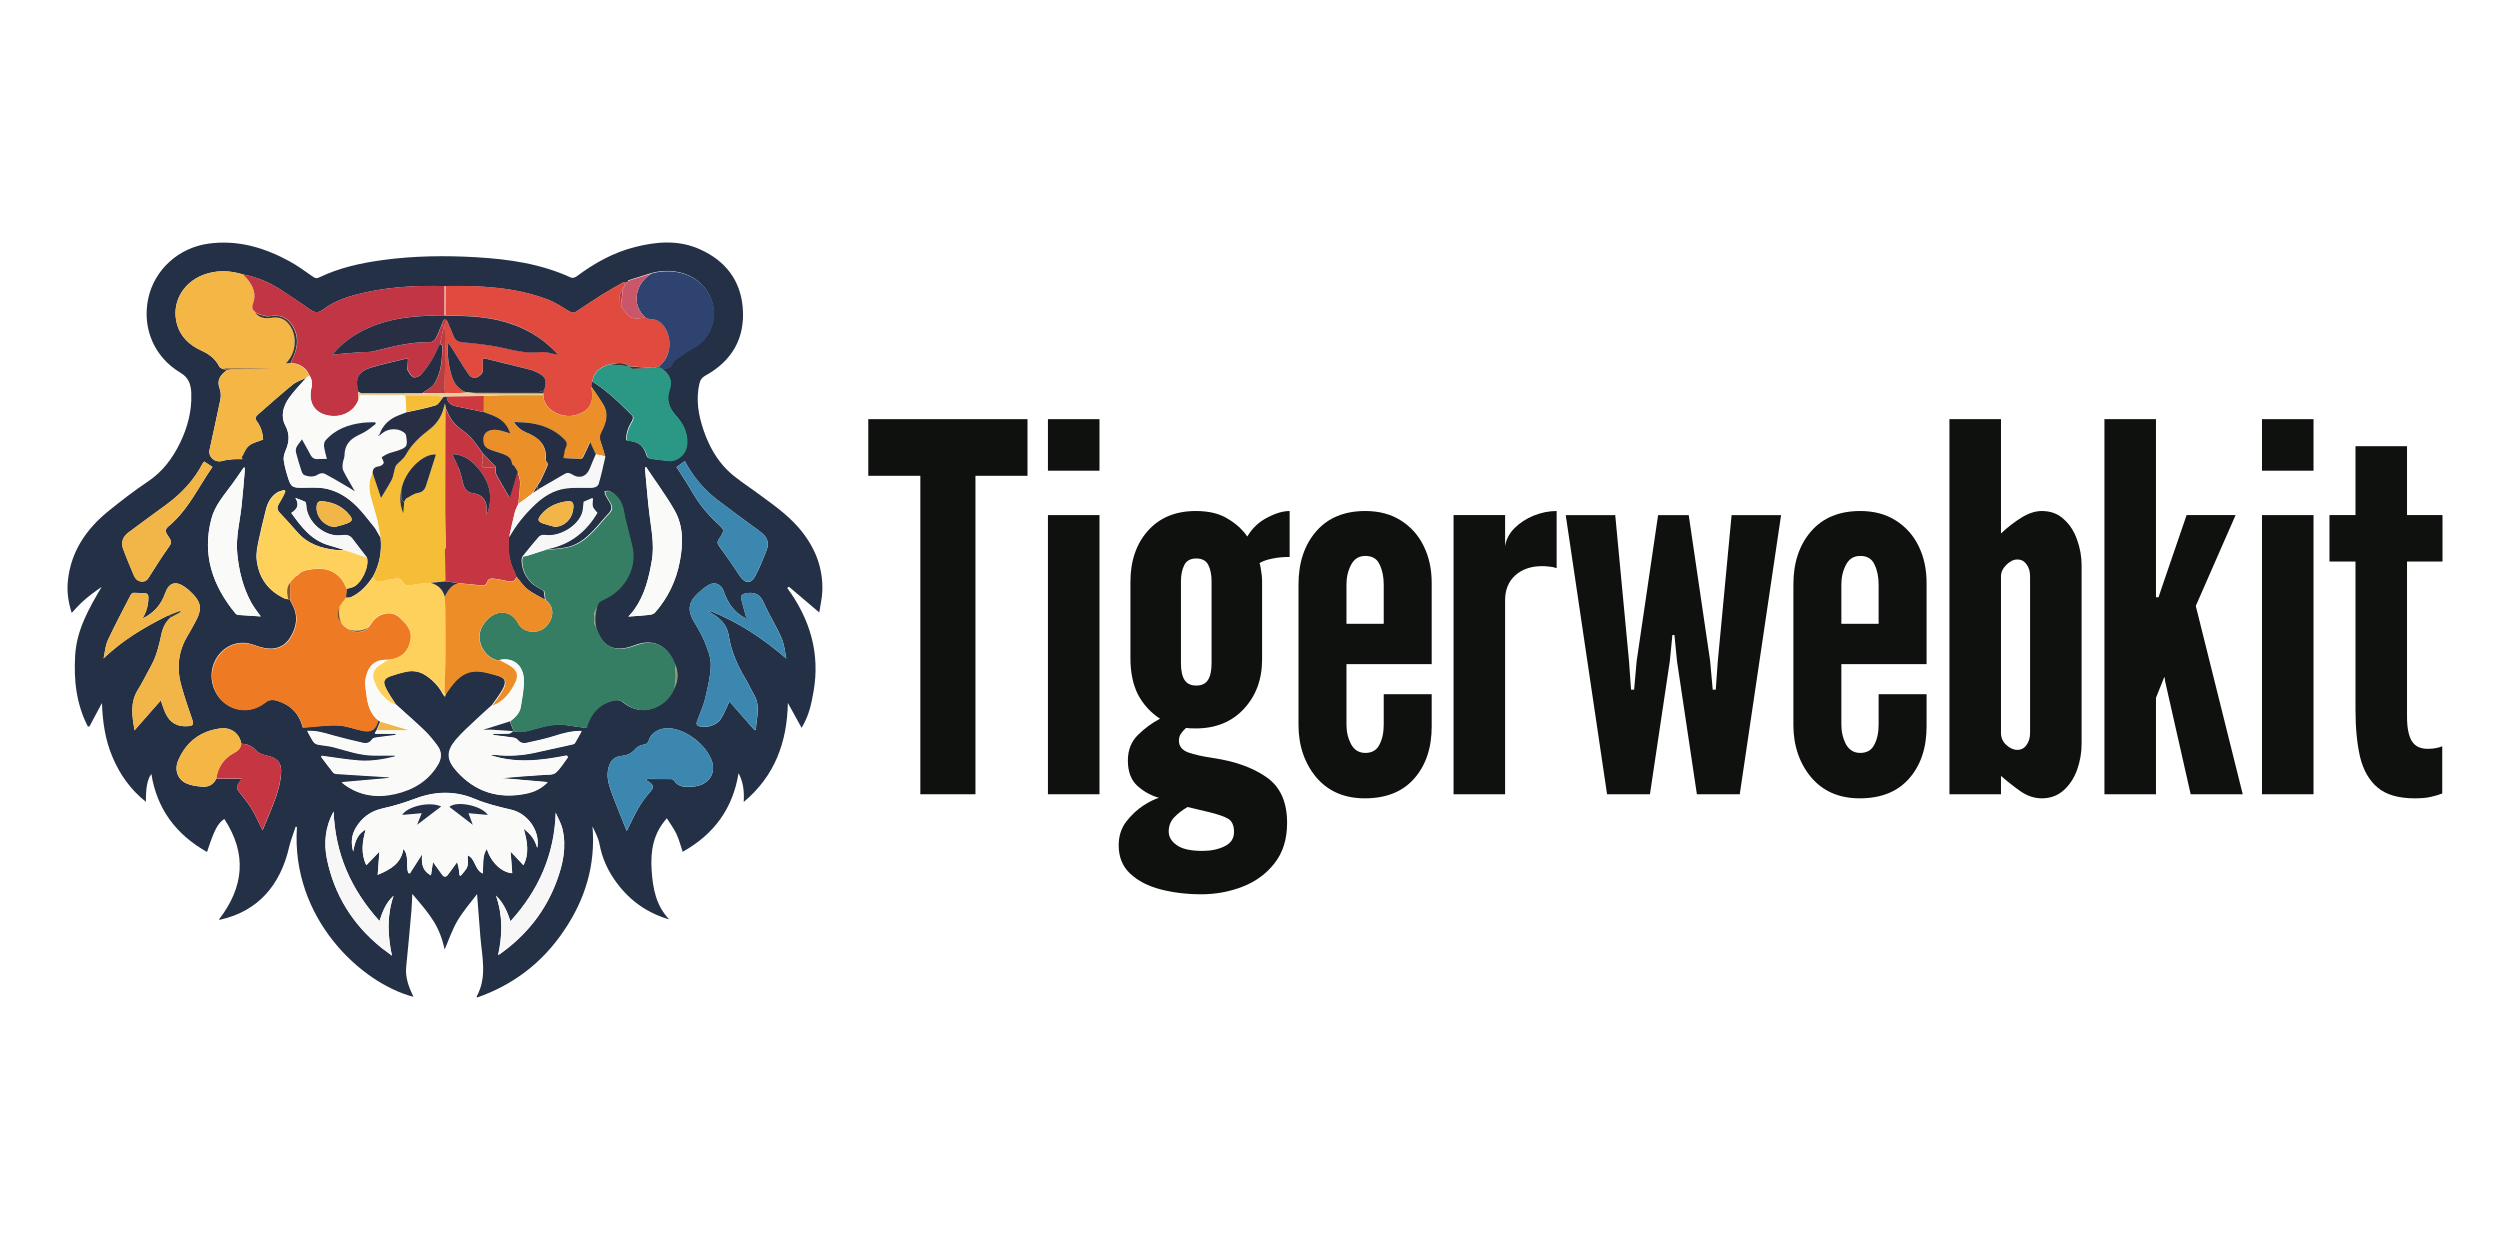<?xml version="1.0" encoding="UTF-8"?>
<svg xmlns="http://www.w3.org/2000/svg" width="1000" height="500" viewBox="0 0 1000 500" fill="none">
  <g clip-path="url(#clip0_15_186)">
    <path d="M190.858 399C190.705 398.655 190.628 398.617 190.667 398.579C194.927 390.881 192.816 382.801 192.163 374.835C191.703 369.206 191.281 363.538 190.82 357.641C188.172 361.164 185.216 364.496 182.99 368.287C180.802 372.002 179.42 376.214 177.885 379.737C175.735 370.585 172.703 366.602 164.911 357.564C164.796 359.9 164.758 362.083 164.566 364.266C163.913 371.695 163.261 379.124 162.493 386.554C162.109 390.192 163.031 393.485 164.489 396.741C164.758 397.353 165.026 398.004 165.372 398.732C144.338 393.256 116.318 367.176 118.775 330.834C118.621 330.757 118.429 330.719 118.276 330.642C117.393 333.361 116.318 336.004 115.665 338.761C112.211 353.926 103.306 364.496 88.106 367.866C87.914 367.904 87.722 367.866 87.531 367.866C97.549 354.922 98.93 341.595 89.718 327.578C86.993 329.455 85.765 331.868 82.809 340.79C70.45 333.821 62.773 323.634 60.547 309.579C58.973 311.686 58.321 314.903 58.359 320.724C52.179 315.822 47.996 309.848 45.04 302.916C42.085 296.023 41.048 288.785 40.78 281.202C39.091 284.343 37.44 287.483 35.751 290.623C35.559 290.623 35.329 290.585 35.137 290.585C30.531 281.662 29.456 272.05 30.071 262.093C30.685 251.868 35.598 243.328 40.664 234.75C39.283 235.745 37.862 236.703 36.519 237.737C35.176 238.809 33.794 239.881 32.566 241.068C31.222 242.332 30.071 243.673 28.689 245.166C27.307 240.839 26.693 236.626 27.154 232.299C28.382 220.465 34.6 211.504 43.62 204.228C48.648 200.207 53.753 196.224 59.089 192.663C65.076 188.68 69.068 183.28 72.1 177C75.018 170.911 76.745 164.477 76.514 157.66C76.514 157.277 76.514 156.894 76.476 156.512C76.169 153.41 75.363 150.997 72.216 149.12C61.583 142.763 56.824 131.236 59.28 119.48C61.699 107.953 71.371 99.106 83.385 97.46C95.092 95.851 105.763 99.03 115.857 104.544C119.158 106.344 122.191 108.604 125.261 110.748C126.106 111.323 126.682 111.437 127.641 110.978C135.702 107.11 144.338 105.195 153.166 104.008C165.564 102.323 178.038 102.17 190.513 102.898C203.563 103.663 216.383 105.502 228.436 111.055C228.973 111.284 230.009 111.016 230.547 110.633C237.648 105.31 245.286 101.021 253.922 98.838C262.75 96.579 271.579 95.889 280.138 99.796C290.156 104.353 296.221 112.088 297.103 123.156C298.063 135.257 292.843 144.333 282.172 150.231C280.867 150.959 280.176 151.801 279.831 153.218C278.219 159.805 279.37 166.124 281.52 172.366C283.554 178.187 286.51 183.663 290.885 187.991C294.148 191.246 298.178 193.735 301.94 196.492C308.158 201.088 314.606 205.377 319.673 211.313C325.853 218.589 329.307 226.861 328.923 236.511C328.808 239.383 328.117 242.217 327.695 244.975C323.473 241.413 319.558 238.081 315.604 234.711C315.374 234.865 315.105 235.018 314.875 235.171C324.049 247.655 328.117 261.403 325.392 276.722C324.548 281.585 323.55 286.411 320.632 291.121C318.675 287.559 316.909 284.381 315.144 281.164C314.837 296.789 310.039 310.269 297.487 320.8C297.718 316.626 297.372 312.911 295.415 309.273C293.112 323.596 285.435 333.821 273.076 340.714C272.231 338.225 271.617 335.812 270.581 333.591C269.583 331.446 268.086 329.493 266.742 327.31C261.253 333.438 260.179 340.408 260.639 347.875C261.1 355.19 262.328 362.16 267.663 367.751C259.066 365.261 252.157 360.436 246.821 353.313C243.29 348.603 240.872 343.471 239.797 337.612C239.337 335.161 238.108 332.902 236.995 330.527C238.3 345.96 234.078 359.862 225.442 372.461C216.921 385.06 205.329 393.945 190.858 399ZM250.852 112.893L250.813 112.931C250.544 112.931 250.237 112.931 249.969 112.931C249.738 112.931 249.431 112.893 249.239 113.008C246.476 114.578 243.674 116.11 240.987 117.795C237.417 120.016 233.963 122.39 230.432 124.688C229.395 125.377 228.551 125.071 227.476 124.42C224.713 122.735 221.949 120.896 218.955 119.786C205.828 114.846 192.087 114.233 178.23 114.463C178.077 114.463 177.962 114.463 177.808 114.463C167.445 114.156 157.119 114.654 146.986 116.799C140.653 118.139 134.435 119.901 129.176 123.845C127.449 125.147 126.106 125.224 124.417 124.075C120.463 121.356 116.548 118.637 112.518 116.033C107.835 113.008 102.769 110.786 97.242 109.791C91.829 108.106 86.417 107.953 81.121 110.021C72.83 113.276 68.531 121.471 70.757 129.551C72.177 134.721 75.747 138.015 80.468 140.198C83.577 141.614 86.187 143.491 87.722 146.67C87.953 147.129 88.682 147.321 89.181 147.627C89.68 147.78 90.217 147.933 90.716 148.086C88.183 149.963 86.533 152.069 87.876 155.516C88.413 156.856 88.375 158.579 88.106 159.996C86.763 166.66 85.228 173.285 83.807 179.948C83.193 182.821 85.995 185.195 88.836 184.391C90.217 184.008 91.676 183.816 93.096 183.701C94.401 183.587 95.745 183.663 97.05 183.663C96.896 183.472 96.743 183.28 96.551 183.089C97.51 181.442 98.163 179.451 99.544 178.302C101.003 177.076 103.153 176.693 105.225 175.813C105.11 173.438 104.458 170.872 102.845 168.69C101.886 167.426 102.155 166.66 103.153 165.817C107.759 161.796 112.326 157.699 117.086 153.831C118.621 152.605 120.655 151.993 122.459 151.112C120.156 153.793 117.585 156.358 115.55 159.231C113.247 162.524 112.134 166.468 114.13 170.221C115.934 173.63 115.704 176.732 114.284 180.063C113.746 181.327 113.286 182.821 113.478 184.084C113.823 186.574 114.552 189.063 115.32 191.475C116.318 194.654 117.124 195.075 120.463 195.075C123.572 195.075 126.758 194.807 129.829 195.343C135.855 196.416 140.538 199.939 144.491 204.458C146.411 206.641 148.176 208.977 150.019 211.236C150.748 212.5 151.477 213.764 152.206 214.989C152.782 220.542 151.823 225.788 149.136 230.729C146.833 234.137 144.146 237.162 140.308 238.886C139.732 239.154 139.003 239.039 138.312 239.077C138.427 237.89 138.542 236.703 138.619 235.516C139.463 235.286 140.308 235.133 141.114 234.826C144.53 233.486 147.754 226.708 146.756 223.031C144.837 220.504 142.879 218.014 140.96 215.487C139.885 214.07 138.58 213.764 136.776 214.032C129.982 215.066 122.613 208.785 122.421 201.93C122.421 201.471 122.267 200.781 121.96 200.666C120.886 200.13 119.696 199.747 118.084 199.135C119.888 201.892 118.813 203.692 116.472 205.147C120.54 210.853 124.609 216.176 131.671 218.129C133.744 218.704 135.778 219.393 137.851 220.006C136.738 220.006 135.586 220.082 134.473 219.968C128.409 219.355 122.882 217.517 118.775 212.691C116.548 210.087 114.207 207.56 111.827 205.032C110.868 203.998 110.676 202.964 111.367 201.739C111.981 200.628 112.633 199.556 113.247 198.407C113.593 197.794 113.823 197.105 114.092 196.454C113.977 196.301 113.861 196.109 113.708 195.956C112.748 196.301 111.674 196.454 110.829 196.99C108.334 198.599 107.029 201.049 106.338 203.845C105.34 207.904 104.304 211.964 103.46 216.061C102.961 218.551 102.385 221.116 102.615 223.606C103.344 230.997 107.183 236.435 114.092 239.498C114.706 239.613 115.32 239.766 115.934 239.881C116.28 240.571 116.625 241.26 116.971 241.911C119.35 246.43 118.659 250.834 116.088 254.97C113.478 259.144 109.371 260.331 103.959 258.761C102.001 258.187 100.082 257.306 98.086 257.153C88.874 256.463 82.157 266.076 85.458 275.037C88.682 283.845 98.777 286.755 106.07 280.934C107.643 279.671 109.294 279.785 110.944 280.283C116.28 281.968 119.734 285.491 121.078 291.006C121.385 290.968 121.615 290.929 121.845 290.929C126.298 290.623 130.75 289.934 135.164 290.125C138.465 290.278 141.728 291.619 145.029 292.27C148.56 292.959 150.21 291.772 151.247 288.096C151.516 288.287 151.784 288.44 152.053 288.632C151.592 289.742 151.132 290.815 150.671 291.925C150.479 292.27 150.249 292.653 149.827 293.342C152.821 293.342 155.507 293.342 158.194 293.342C158.194 293.534 158.233 293.763 158.233 293.955C155.623 294.299 152.974 294.568 150.364 294.951C149.827 295.027 149.097 295.257 148.829 295.64C147.946 297.057 146.641 297.44 145.182 297.095C141.152 296.176 137.16 295.219 133.168 294.108C129.829 293.151 126.528 292.078 122.843 292.346C123.726 293.917 124.417 295.333 125.3 296.636C125.645 297.133 126.413 297.555 127.027 297.67C129.138 298.091 131.326 298.206 133.399 298.742C138.619 300.159 143.762 301.92 149.251 302.035C152.13 302.074 155.008 302.035 157.887 302.035C157.887 302.227 157.887 302.38 157.887 302.571C153.128 303.759 148.291 304.524 143.378 304.142C138.465 303.759 133.591 302.916 128.716 302.265C128.601 302.418 128.524 302.533 128.409 302.686C129.982 304.754 131.518 306.822 133.13 308.852C133.36 309.158 133.859 309.35 134.243 309.388C141.229 309.848 148.215 310.307 155.239 310.728C155.315 310.728 155.392 310.843 155.738 311.15C152.398 311.456 149.328 311.724 146.257 311.992C143.11 312.26 140.001 312.528 136.623 312.835C137.083 313.218 137.314 313.409 137.544 313.601C143.724 318.196 150.671 319.077 157.926 317.43C165.142 315.783 171.168 312.26 175.083 305.673C176.541 303.184 176.695 300.657 175.006 298.321C173.432 296.099 171.667 293.955 169.709 292.078C165.986 288.479 162.071 285.109 158.233 281.624C156.812 279.364 155.2 277.22 154.087 274.845C152.974 272.548 153.665 271.284 156.083 270.441C158.156 269.714 160.305 269.063 162.493 268.641C165.372 268.067 168.059 268.641 170.477 270.288C173.202 272.165 175.428 274.462 176.964 277.373C177.156 277.756 177.463 278.139 177.846 278.675C178 278.177 178.077 277.909 178.154 277.679C178.537 277.105 178.883 276.492 179.267 275.918C181.877 272.126 184.986 268.718 189.822 268.45C192.701 268.297 195.733 269.254 198.573 270.058C202.143 271.054 202.757 272.586 200.953 275.841C199.763 277.986 198.19 279.939 196.769 282.007C194.697 283.883 192.586 285.721 190.551 287.674C187.788 290.317 184.871 292.844 182.376 295.755C178.461 300.389 178.461 303.797 182.452 308.316C189.937 316.779 199.418 319.69 210.434 317.354C213.581 316.664 216.498 315.247 218.917 312.796C212.545 312.26 206.365 311.724 200.224 311.188C205.866 310.613 211.47 310.269 217.074 309.886C218.763 309.771 220.913 310.001 222.026 309.082C224.022 307.397 225.403 304.946 227.016 302.801C226.9 302.571 226.747 302.38 226.632 302.15C216.422 304.142 206.173 305.482 195.733 301.882C196.693 301.882 197.268 301.844 197.883 301.882C203.141 302.456 208.361 302.188 213.505 301.078C218.648 299.967 223.791 298.818 228.935 297.67C229.242 297.593 229.664 297.401 229.818 297.133C230.7 295.602 231.545 294.07 232.504 292.346C228.666 292.308 225.212 293.227 221.757 294.338C218.149 295.487 214.387 296.291 210.664 297.095C209.244 297.401 207.939 297.095 206.903 295.793C206.519 295.295 205.674 295.027 204.984 294.951C202.373 294.568 199.725 294.261 197.115 293.955C197.115 293.763 197.153 293.572 197.153 293.419C199.226 293.419 201.299 293.495 203.371 293.38C203.986 293.342 204.523 292.729 205.099 292.385C208.054 293.266 210.895 292.423 213.697 291.619C217.919 290.432 222.179 289.321 226.632 290.049C229.242 290.47 231.852 290.815 234.462 291.159C235.92 285.453 239.605 281.585 244.825 280.283C246.399 279.9 247.934 279.824 249.431 281.087C250.698 282.16 252.272 283.002 253.884 283.5C259.872 285.338 266.819 281.662 269.352 275.688C271.156 272.279 271.387 268.833 269.698 265.31V265.348C269.429 264.735 269.199 264.122 268.93 263.51C266.474 258.953 262.789 256.425 257.454 257.114C255.726 257.344 254.037 258.033 252.349 258.608C245.593 260.791 241.064 258.57 238.646 251.868C238.569 251.676 238.492 251.523 238.415 251.37C237.533 248.421 237.916 245.472 238.607 242.562H238.569C238.684 242.524 238.722 242.485 238.722 242.371C239.106 240.494 240.642 240.111 242.139 239.345C249.854 235.516 254.805 227.129 252.617 218.091C251.734 214.453 250.775 210.853 249.892 207.215C249.47 205.568 249.355 203.807 248.779 202.198C247.819 199.632 246.246 197.45 243.559 196.377C243.06 196.186 242.369 196.454 241.793 196.492C241.908 197.028 241.947 197.603 242.177 198.062C242.714 199.135 243.367 200.169 243.981 201.203C244.902 202.811 244.672 204.113 243.328 205.453C241.716 207.062 240.335 208.9 238.761 210.623C235.421 214.3 231.89 217.785 226.824 218.857C223.791 219.508 220.606 219.623 217.496 219.968C218.034 219.814 218.571 219.585 219.147 219.47C227.937 217.67 234.27 212.615 238.761 205.032C236.65 202.658 236.65 202.658 236.995 199.173C235.729 199.709 234.5 200.245 233.426 200.705C233.234 202.275 233.272 203.807 232.811 205.147C231.046 210.547 223.599 214.836 217.957 213.955C217.228 213.84 216.076 214.07 215.616 214.606C213.313 217.172 211.202 219.853 209.014 222.533C208.86 223.069 208.592 223.606 208.63 224.103C208.745 227.78 210.165 230.92 212.814 233.409C214.042 234.52 215.654 235.209 217.458 236.32C217.573 237.047 217.765 238.464 217.995 239.881C215.654 238.503 213.082 237.354 210.971 235.707C209.206 234.328 207.939 232.337 206.442 230.575C206.289 230.116 206.173 229.58 205.943 229.158C203.487 224.678 203.103 219.853 203.41 214.912C206.135 209.896 209.743 205.492 213.888 201.624C217.343 198.407 221.335 195.918 226.056 195.267C229.242 194.807 232.543 195.037 235.805 194.999C237.302 194.999 238.876 194.731 239.298 193.237C240.335 189.676 241.064 186.038 241.947 182.399C241.371 180.446 240.834 178.493 240.143 176.578C239.605 175.162 239.682 174.013 240.411 172.634C242.215 169.226 243.444 165.626 241.294 161.911C239.797 159.345 238.032 156.933 236.381 154.482C236.496 153.793 236.573 153.141 236.688 152.452C242.868 156.205 247.896 161.26 252.963 166.315C253.27 166.622 253.155 167.732 252.848 168.23C251.389 170.643 250.314 173.17 250.468 176.042C250.852 176.157 251.005 176.196 251.197 176.234C255.688 176.732 257.377 178.149 258.72 182.476C258.874 182.936 259.641 183.395 260.217 183.472C262.635 183.816 265.092 184.046 267.548 184.314C267.971 184.352 268.431 184.352 268.892 184.238C272.308 183.51 274.649 180.638 274.764 177.115C274.88 172.825 273.076 169.302 270.312 166.239C267.51 163.213 266.358 159.728 267.702 155.86C269.045 152.069 267.548 149.657 264.785 147.474C266.666 147.397 268.47 147.206 269.122 144.985C269.237 144.602 269.621 144.219 269.966 143.989C272.193 142.457 274.342 140.695 276.76 139.47C283.9 135.832 286.356 128.479 285.281 122.773C282.978 110.633 270.811 106.306 260.409 109.255C257.377 110.212 254.306 111.169 251.274 112.127C251.274 112.471 251.043 112.663 250.852 112.893ZM67.648 246.047C67.878 246.315 68.147 246.583 68.454 246.851C66.266 248.613 65.153 251.025 64.577 253.629C63.618 257.995 62.658 262.323 60.47 266.267C58.666 269.484 57.093 272.854 55.135 275.956C51.949 281.087 52.87 286.411 53.792 292.155C57.4 288.019 60.854 284.113 64.309 280.168C65.038 282.16 65.499 283.806 66.228 285.338C68.07 289.206 70.91 290.776 75.171 290.47C77.282 290.317 77.551 289.781 76.898 287.828C75.363 283.309 73.789 278.828 72.523 274.233C70.565 267.148 71.294 260.369 75.21 254.012C76.131 252.557 76.86 250.987 77.743 249.494C81.159 243.519 80.737 240.8 75.632 236.128C75.133 235.669 74.557 235.209 73.981 234.826C70.296 232.184 67.533 233.026 66.074 237.277C64.462 241.949 61.43 245.281 56.977 247.426C58.59 244.783 59.395 241.988 59.357 238.924C59.357 237.813 58.935 237.315 57.783 237.277C56.363 237.277 54.981 237.086 53.561 237.124C53.139 237.124 52.563 237.469 52.371 237.813C49.262 243.864 46.038 249.876 43.159 256.042C42.123 258.263 41.969 260.906 41.432 263.357C48.994 256.119 57.592 250.949 66.65 246.468C66.957 246.315 67.302 246.162 67.648 246.047ZM222.256 325.051C222.294 325.013 222.256 325.013 222.256 325.051C221.757 341.748 215.501 356.032 204.177 368.478C202.872 364.61 201.491 361.279 198.382 358.215C201.184 366.372 200.953 374.108 199.226 381.997C199.571 381.805 199.802 381.69 199.994 381.537C210.549 374.069 218.226 364.419 222.717 352.241C225.212 345.501 226.632 338.646 224.943 331.485C224.444 329.302 223.177 327.196 222.256 325.051ZM96.512 297.516C95.898 293.495 92.444 290.776 88.068 291.389C80.161 292.423 74.519 296.75 71.333 304.027C69.606 307.933 71.026 311.839 74.634 313.409C76.438 314.213 78.549 314.481 80.545 314.673C83.155 314.941 85.304 314.06 86.494 311.494C90.102 311.494 93.672 311.494 96.743 311.494C96.167 312.298 95.438 313.141 95.015 314.098C94.785 314.635 94.785 315.592 95.13 316.051C96.819 318.426 98.815 320.532 100.351 323.021C102.039 325.779 103.344 328.804 105.033 332.136C106.952 327.387 108.91 323.098 110.445 318.656C111.443 315.745 112.211 312.643 112.441 309.579C112.787 305.022 110.944 303.146 106.569 302.188C105.148 301.882 103.498 301.308 102.577 300.312C100.85 298.397 98.93 297.516 96.512 297.516ZM298.255 247.311C293.687 245.013 291.077 241.183 289.465 236.473C288.506 233.601 285.819 232.49 283.247 234.099C281.328 235.286 279.562 236.856 278.027 238.503C275.379 241.298 275.263 244.515 277.144 247.847C278.718 250.681 280.522 253.438 281.75 256.463C282.978 259.489 284.36 262.782 284.322 265.922C284.245 270.441 283.094 274.998 282.057 279.441C281.328 282.466 279.985 285.3 278.91 288.249C278.564 289.206 278.334 290.125 279.716 290.508C282.633 291.312 286.663 290.164 288.314 287.598C289.695 285.453 290.578 283.002 291.768 280.59C295.031 284.304 298.447 288.172 301.863 292.078C302.017 292.002 302.208 291.963 302.362 291.887C302.554 287.176 304.32 282.466 301.594 277.832C300.366 275.726 299.406 273.505 298.14 271.437C294.954 266.076 292.459 260.484 291.5 254.242C290.924 250.527 288.736 247.885 285.627 245.894C285.013 245.511 284.399 245.166 283.784 244.821C283.861 244.668 283.976 244.515 284.053 244.362C295.338 248.804 305.279 255.429 314.53 263.433C313.992 260.599 313.685 257.612 312.534 255.008C310.461 250.298 307.621 245.894 305.548 241.183C304.128 237.928 302.208 236.741 298.716 237.277C297.103 237.545 296.182 238.005 296.528 239.575C297.065 242.102 297.871 244.592 298.524 247.081C298.409 247.157 298.332 247.234 298.255 247.311ZM214.848 339.105C214.925 338.837 215.002 338.569 215.04 338.301C215.769 332.021 211.01 325.357 204.446 323.825C199.495 322.677 194.582 321.489 189.86 319.498C182.03 316.205 174.162 316.396 166.216 319.383C161.956 320.992 157.542 322.37 153.089 323.328C148.253 324.4 144.76 327.004 142.304 331.14C140.653 333.974 140.308 337.038 141.306 340.561C142.15 335.659 143.378 333.553 146.295 331.753C144.952 336.655 144.261 341.403 146.564 346.037C148.33 344.237 149.98 342.475 151.784 340.599C151.554 343.854 151.324 346.611 151.093 349.905C156.352 347.722 160.497 345.271 161.38 339.527C163.798 342.476 162.263 346.075 163.299 349.101C163.53 349.177 163.721 349.254 163.952 349.369C165.602 346.803 167.214 344.237 168.865 341.671C168.443 346.075 169.364 348.45 172.396 350.096C172.665 348.182 172.972 346.305 173.202 344.735C174.392 346.382 175.62 348.143 176.925 349.905C177.616 350.862 178.461 350.824 179.113 349.943C180.457 348.182 181.723 346.382 182.875 344.773C182.99 345.233 183.297 346.19 183.489 347.186C183.681 348.143 183.719 349.101 183.834 350.058C183.988 350.135 184.141 350.173 184.333 350.25C185.216 349.062 186.483 347.99 186.943 346.611C187.404 345.271 187.058 343.663 187.058 342.093C190.206 343.28 189.784 347.722 193.085 349.369C193.507 345.846 192.739 342.476 194.774 339.488C196.27 344.735 200.723 349.024 204.907 349.216C204.676 346.458 204.485 343.739 204.254 340.561C206.097 342.514 207.709 344.237 209.398 346.037C211.816 341.365 210.933 336.616 209.513 331.485C212.43 333.706 214.042 336.042 214.848 339.105ZM258.567 312.069C258.605 311.916 258.643 311.762 258.643 311.609C261.944 311.609 265.245 311.609 268.546 311.647C268.892 311.647 269.391 311.839 269.544 312.107C271.425 315.094 274.381 314.864 277.259 314.635C283.094 314.175 286.395 309.848 284.859 304.754C282.863 298.206 274.534 291.657 267.625 291.312C263.902 291.121 260.563 292.959 259.603 295.946C259.181 297.325 258.49 297.746 257.108 297.938C256.072 298.052 254.92 298.742 254.229 299.508C252.771 301.231 251.044 302.112 248.817 302.342C245.708 302.648 244.173 304.103 243.405 307.09C242.561 310.269 243.328 313.371 244.365 316.281C246.284 321.643 248.51 326.851 250.698 332.404C252.387 329.034 253.73 326.047 255.342 323.251C256.686 320.953 258.26 318.77 260.025 316.779C261.561 315.017 261.676 314.328 259.833 312.911C259.449 312.605 258.989 312.337 258.567 312.069ZM98.009 187.071C97.817 187.071 97.625 187.071 97.433 187.071C95.936 189.216 94.516 191.361 92.981 193.467C89.757 197.909 85.995 202.045 84.575 207.445C80.775 221.844 85.036 234.252 94.209 245.396C94.439 245.702 94.939 245.932 95.322 245.97C98.47 246.2 101.656 246.353 104.304 246.545C103.191 244.975 101.656 243.098 100.504 241.03C97.165 234.903 95.553 228.239 94.9 221.346C94.286 214.912 95.936 208.67 96.627 202.351C97.203 197.296 97.587 192.165 98.009 187.071ZM258.451 186.842C258.336 186.88 258.183 186.918 258.068 186.957C258.068 187.378 258.029 187.799 258.068 188.22C258.643 194.118 259.066 200.015 259.795 205.875C260.524 211.925 261.791 217.938 260.754 224.103C259.565 231.112 257.914 237.928 253.692 243.864C252.963 244.898 252.041 245.817 251.351 246.621C254.114 246.43 256.878 246.277 259.641 245.97C260.486 245.894 261.522 245.549 262.06 244.975C267.203 239.077 270.465 232.299 271.924 224.601C273.267 217.555 273.459 210.508 269.813 204.113C266.397 198.139 262.251 192.586 258.451 186.842ZM270.619 186.842C272.653 190.059 274.688 193.007 276.453 196.109C279.255 201.011 282.671 205.415 286.855 209.245C289.926 212.04 289.887 212.155 287.546 215.678C286.894 216.674 286.855 217.325 287.584 218.359C290.463 222.304 293.304 226.325 295.99 230.422C298.025 233.524 300.443 233.639 302.17 230.307C303.859 227.091 305.202 223.72 306.546 220.35C307.736 217.44 307.16 215.219 304.742 213.189C303.437 212.079 301.978 211.121 300.596 210.087C296.029 206.717 291.423 203.385 286.932 199.939C281.52 195.765 277.221 190.633 273.92 184.429C272.768 185.233 271.77 185.999 270.619 186.842ZM81.658 184.621C81.389 184.965 81.197 185.195 81.044 185.463C77.589 192.127 72.599 197.373 66.612 201.815C61.545 205.53 56.402 209.206 51.373 212.998C49.186 214.644 48.303 216.942 49.262 219.585C50.606 223.146 52.064 226.669 53.561 230.192C54.175 231.609 55.135 232.643 56.901 232.643C58.628 232.682 59.242 231.456 60.01 230.231C62.197 226.746 64.424 223.223 66.803 219.853C68.838 216.98 69.03 216.98 67.034 214.07C65.959 212.5 66.151 211.542 67.533 210.432C75.248 203.998 79.317 194.884 84.997 186.765C83.807 185.999 82.771 185.348 81.658 184.621ZM133.437 324.591C130.059 330.795 129.483 337.191 130.789 343.701C133.744 358.024 141.037 369.742 152.398 378.971C153.089 379.546 153.819 380.044 154.548 380.58C155.2 381.078 155.853 381.575 156.774 382.265C155.047 374.069 154.74 366.295 157.427 358.292C154.356 361.126 153.051 364.496 151.784 368.402C140.423 355.802 134.128 341.595 133.437 324.591ZM133.898 210.815C135.548 210.355 137.199 209.972 138.811 209.36C140.96 208.555 141.229 207.751 139.809 205.99C136.853 202.313 132.784 200.628 128.14 200.437C127.679 200.437 126.912 201.126 126.797 201.624C125.76 206.028 129.407 210.547 133.898 210.815ZM222.064 210.777C225.595 210.547 228.551 207.943 229.203 204.266C229.818 200.781 229.011 200.015 225.557 200.743C225.173 200.82 224.789 200.858 224.444 200.973C221.22 201.815 218.418 203.347 216.345 206.028C214.925 207.828 215.117 208.594 217.189 209.398C218.725 209.934 220.414 210.317 222.064 210.777Z" fill="#233045"></path>
    <path d="M218.264 239.996C218.034 238.579 217.842 237.162 217.727 236.435C215.923 235.324 214.311 234.635 213.082 233.524C210.395 231.073 208.975 227.895 208.899 224.218C208.899 223.682 209.167 223.146 209.282 222.648C209.973 222.495 210.703 222.38 211.393 222.15C213.543 221.499 215.654 220.772 217.803 220.083C220.913 219.738 224.098 219.623 227.131 218.972C232.197 217.9 235.728 214.415 239.068 210.738C240.603 209.053 241.985 207.177 243.635 205.568C244.979 204.228 245.248 202.926 244.288 201.318C243.674 200.284 243.021 199.25 242.484 198.177C242.254 197.718 242.215 197.143 242.1 196.607C242.714 196.569 243.367 196.301 243.866 196.492C246.553 197.565 248.126 199.747 249.086 202.313C249.7 203.883 249.815 205.645 250.199 207.33C251.082 210.968 252.041 214.568 252.924 218.206C255.112 227.244 250.122 235.631 242.446 239.46C240.949 240.226 239.413 240.609 239.029 242.486C238.991 242.562 238.914 242.6 238.876 242.677H238.914C237.225 245.051 237.149 249.34 238.722 251.485C238.799 251.638 238.876 251.83 238.953 251.983C241.371 258.685 245.9 260.867 252.656 258.723C254.344 258.187 256.033 257.459 257.761 257.229C263.096 256.54 266.781 259.068 269.237 263.625C269.506 264.237 269.736 264.85 270.005 265.463V265.425C270.12 267.339 270.389 269.293 270.35 271.207C270.312 272.739 269.89 274.271 269.659 275.803C267.126 281.777 260.179 285.453 254.191 283.615C252.617 283.117 251.005 282.275 249.738 281.202C248.241 279.939 246.706 280.015 245.132 280.398C239.912 281.7 236.227 285.568 234.769 291.274C232.159 290.891 229.549 290.585 226.939 290.164C222.448 289.436 218.226 290.547 214.004 291.734C211.202 292.538 208.361 293.342 205.406 292.5H205.521C205.022 291.198 204.523 289.896 204.062 288.594C206.02 287.023 207.939 285.377 208.361 282.773C208.937 279.211 209.666 275.611 209.589 272.05C209.474 266.037 205.214 262.744 199.84 264.008C199.456 264.008 199.072 264.123 198.689 264.008C193.123 262.514 190.052 255.544 192.931 250.528C197.076 243.328 204.331 243.519 207.248 249.302C209.244 253.247 215.193 253.821 218.341 250.719C220.989 248.115 222.525 243.251 218.264 239.996Z" fill="#357D63"></path>
    <path d="M151.4 288.249C150.364 291.963 148.714 293.112 145.182 292.423C141.881 291.772 138.619 290.393 135.318 290.278C130.904 290.087 126.451 290.776 121.999 291.083C121.768 291.083 121.5 291.121 121.231 291.159C119.888 285.606 116.395 282.121 111.098 280.436C109.447 279.9 107.759 279.824 106.223 281.087C98.969 286.908 88.836 283.998 85.611 275.19C82.31 266.229 89.028 256.578 98.24 257.306C100.235 257.459 102.155 258.34 104.112 258.914C109.486 260.484 113.631 259.297 116.241 255.123C118.813 250.987 119.542 246.583 117.124 242.064C116.779 241.375 116.433 240.685 116.088 240.034C116.088 237.737 116.049 235.439 116.049 233.141C116.165 232.873 116.318 232.605 116.433 232.375C116.548 232.26 116.702 232.107 116.817 231.992C117.316 231.494 117.853 230.958 118.352 230.461C118.583 230.346 118.813 230.231 119.043 230.154C120.732 228.048 123.189 227.933 125.607 227.627C129.944 227.09 133.744 228.201 136.546 231.648C137.506 232.797 138.005 234.29 138.734 235.63C138.619 236.818 138.504 238.005 138.427 239.192C137.582 240.341 136.738 241.49 135.894 242.677C135.586 244.017 134.972 245.396 135.088 246.698C135.203 247.694 136.201 248.651 136.815 249.608C136.93 249.723 137.083 249.876 137.199 249.991C137.467 250.259 137.698 250.489 137.966 250.757C138.35 251.025 138.734 251.255 139.118 251.523C139.386 251.638 139.655 251.791 139.885 251.906H139.847C141.843 253.476 145.72 253.093 147.14 251.14C147.255 251.025 147.409 250.872 147.524 250.757C147.639 250.642 147.792 250.489 147.908 250.374C148.176 249.991 148.445 249.608 148.675 249.225V249.264C148.829 249.072 148.944 248.881 149.097 248.651C151.554 245.166 156.774 244.17 159.806 247.004C162.493 249.493 164.988 252.098 164.22 256.157C163.299 260.867 160.382 263.433 155.623 263.931C150.556 263.778 147.946 265.578 146.564 270.25C145.758 272.969 146.334 275.649 146.679 278.33C147.14 282.121 148.176 285.645 151.4 288.249Z" fill="#EE7A23"></path>
    <path d="M178.269 114.386C192.125 114.157 205.866 114.769 218.993 119.709C221.987 120.858 224.751 122.658 227.514 124.343C228.589 124.994 229.434 125.301 230.47 124.611C234.001 122.314 237.456 119.939 241.025 117.718C243.712 116.033 246.514 114.501 249.278 112.931C249.47 112.816 249.777 112.893 250.007 112.854C249.892 113.467 249.777 114.042 249.623 114.654L249.585 114.693C249.47 114.922 249.355 115.191 249.239 115.42L249.201 115.459C247.666 117.258 247.32 120.054 248.395 121.931L248.433 122.045C248.549 122.39 248.664 122.773 248.74 123.118C249.662 124.19 250.429 125.415 251.504 126.335C253.5 127.981 255.803 127.292 258.068 126.947C258.413 127.1 258.759 127.215 259.104 127.369C259.526 127.483 259.948 127.713 260.332 127.675C262.866 127.598 264.554 128.939 265.859 130.853C268.7 134.989 268.815 142.419 263.672 146.402C262.827 146.67 262.021 147.206 261.177 147.167C257.952 147.014 254.728 146.708 251.504 146.44C249.201 144.487 246.629 145.253 244.096 145.712C239.989 146.593 237.417 149.044 236.918 152.567C236.803 153.256 236.726 153.907 236.611 154.597C236.688 156.358 237.072 158.197 236.765 159.882C236.112 163.711 233.157 165.358 229.702 166.162C224.751 167.311 217.458 164.132 217.343 158.005C217.381 157.89 217.381 157.737 217.305 157.622C217.343 157.546 217.343 157.431 217.343 157.354C217.458 156.933 217.535 156.512 217.65 156.09C218.878 151.84 218.264 150.499 214.195 148.623C213.62 148.355 213.044 148.087 212.43 147.933C206.365 146.402 200.339 144.908 194.275 143.453C193.929 143.376 193.584 143.491 193.085 143.491C193.085 144.142 193.085 144.64 193.085 145.138C193.123 145.904 193.123 146.67 193.161 147.436C193.238 149.121 192.317 150.193 190.897 150.844C189.438 151.533 188.133 150.882 187.366 149.695C184.986 146.095 182.721 142.419 180.418 138.742C180.073 138.168 179.65 137.632 179.267 137.057C178.768 141.615 179.343 145.865 180.533 150.04C181.493 153.41 183.412 155.822 186.751 157.009C185.37 157.086 183.949 157.201 182.568 157.278C181.877 157.239 181.147 157.201 180.457 157.201C177.731 157.201 177.693 157.201 177.77 154.559C177.846 149.427 178.077 144.257 178.077 139.125C178.077 136.023 177.846 132.921 177.808 129.819C177.808 129.207 178.307 128.556 178.576 127.943L178.614 128.02C178.691 128.173 178.806 128.288 178.883 128.441C179.727 130.432 180.648 132.385 181.416 134.415C182.069 136.1 183.22 136.674 185.063 136.866C189.937 137.325 194.85 137.785 199.61 138.781C205.022 139.891 210.28 141.461 215.999 140.772C218.302 140.466 220.759 141.461 223.139 141.844C222.985 141.653 222.832 141.385 222.601 141.155C216.191 134.338 208.4 130.088 199.303 128.02C192.317 126.411 185.254 126.258 178.192 126.22C178.269 122.314 178.269 118.369 178.269 114.386Z" fill="#E14A3E"></path>
    <path d="M122.498 151.112C120.694 151.993 118.621 152.605 117.124 153.831C112.365 157.699 107.835 161.796 103.191 165.817C102.231 166.66 101.963 167.426 102.884 168.689C104.496 170.872 105.148 173.438 105.264 175.812C103.191 176.655 101.041 177.076 99.583 178.302C98.201 179.451 97.549 181.48 96.589 183.089C96.743 183.28 96.896 183.472 97.088 183.663C95.783 183.663 94.439 183.587 93.135 183.701C91.714 183.816 90.256 184.008 88.874 184.391C86.034 185.195 83.232 182.821 83.846 179.948C85.266 173.285 86.801 166.66 88.145 159.996C88.452 158.541 88.452 156.856 87.914 155.516C86.571 152.031 88.221 149.963 90.755 148.086C91.484 147.971 92.252 147.742 92.981 147.742C98.086 147.703 103.191 147.742 108.296 147.703C108.872 147.703 109.447 147.703 109.985 147.703C103.498 147.359 97.011 147.32 90.486 147.359C90.064 147.359 89.642 147.55 89.219 147.627C88.72 147.32 87.991 147.129 87.761 146.669C86.225 143.491 83.615 141.614 80.506 140.197C75.785 138.015 72.216 134.721 70.795 129.551C68.569 121.471 72.906 113.276 81.159 110.02C86.456 107.952 91.868 108.106 97.28 109.791C97.817 110.365 98.355 110.901 98.815 111.476C101.31 114.424 102.692 117.68 101.233 121.509C100.734 122.811 100.926 123.654 101.732 124.573H101.771C101.848 124.688 101.924 124.841 102.001 124.956C103.421 126.871 105.571 127.675 108.488 127.139C111.75 126.564 114.245 127.598 116.049 130.355C119.043 134.874 118.314 141.5 114.284 145.367C115.013 145.291 115.666 145.214 116.28 145.176C119.581 145.597 122.306 146.861 123.688 150.154C123.304 150.461 122.882 150.805 122.498 151.112Z" fill="#F4B746"></path>
    <path d="M101.694 124.535C100.888 123.615 100.696 122.773 101.195 121.471C102.654 117.68 101.272 114.386 98.777 111.437C98.278 110.863 97.74 110.327 97.242 109.752C102.769 110.748 107.835 113.008 112.518 115.995C116.548 118.56 120.463 121.318 124.417 124.037C126.106 125.186 127.449 125.109 129.176 123.807C134.435 119.863 140.653 118.101 146.986 116.761C157.158 114.616 167.445 114.118 177.808 114.425C177.77 118.369 177.731 122.275 177.731 126.22C176.004 126.22 174.277 126.22 172.588 126.258C165.257 126.449 158.002 127.254 151.016 129.705C143.916 132.194 137.774 136.1 132.938 141.921C132.9 141.959 132.9 141.997 132.861 142.074C132.861 142.036 132.9 141.959 132.9 141.921C133.475 141.844 134.013 141.729 134.588 141.691C137.697 141.423 140.768 141.155 143.877 140.887C145.758 140.734 147.716 140.925 149.52 140.504C156.966 138.666 164.336 136.713 172.127 136.866C172.857 136.866 173.893 136.138 174.277 135.449C175.275 133.611 175.966 131.619 176.81 129.705C177.002 130.202 177.463 130.777 177.386 131.236C177.002 133.343 176.503 135.372 176.004 137.44C174.968 139.547 174.085 141.768 172.857 143.759C171.59 145.865 170.131 147.933 168.481 149.771C167.79 150.499 166.14 151.15 165.372 150.805C164.336 150.346 163.683 148.967 163.03 147.857C162.8 147.435 163.069 146.746 163.107 146.172C163.146 145.291 163.222 144.448 163.261 143.606C162.839 143.491 162.647 143.376 162.493 143.414C157.657 144.602 152.782 145.597 148.061 147.091C144.107 148.355 141.958 150.92 143.263 155.631C143.34 155.899 143.301 156.243 143.34 156.512C143.378 157.545 143.417 158.618 143.455 159.652C141.804 164.783 136.124 167.502 130.366 165.932C125.492 164.592 123.304 160.533 124.647 154.941C125.069 153.103 124.762 151.571 123.764 150.078C122.421 146.784 119.696 145.521 116.395 145.099C117.009 143.568 117.738 142.074 118.237 140.542C119.504 136.598 118.966 132.845 116.51 129.475C114.322 126.526 111.367 125.798 107.835 126.449C106.684 126.641 105.379 126.105 104.15 125.798C103.421 125.607 102.769 125.186 102.078 124.879C102.001 124.764 101.924 124.611 101.847 124.496C101.732 124.535 101.694 124.535 101.694 124.535Z" fill="#C23544"></path>
    <path d="M214.848 339.106C214.004 336.042 212.43 333.706 209.474 331.561C210.895 336.693 211.777 341.442 209.359 346.114C207.67 344.314 206.058 342.59 204.216 340.637C204.446 343.816 204.676 346.535 204.868 349.292C200.685 349.101 196.232 344.812 194.735 339.565C192.701 342.552 193.469 345.884 193.046 349.445C189.707 347.799 190.168 343.356 187.02 342.169C187.02 343.739 187.366 345.348 186.905 346.688C186.444 348.028 185.216 349.101 184.295 350.326C184.141 350.25 183.988 350.211 183.796 350.135C183.681 349.177 183.604 348.22 183.45 347.263C183.259 346.267 182.952 345.309 182.836 344.85C181.685 346.458 180.457 348.258 179.075 350.02C178.422 350.862 177.578 350.939 176.887 349.982C175.62 348.22 174.354 346.458 173.164 344.812C172.933 346.343 172.626 348.258 172.358 350.173C169.325 348.526 168.404 346.152 168.826 341.748C167.176 344.314 165.564 346.88 163.913 349.445C163.683 349.369 163.491 349.292 163.261 349.177C162.225 346.114 163.798 342.514 161.342 339.603C160.459 345.348 156.313 347.76 151.055 349.982C151.285 346.726 151.516 343.931 151.746 340.676C149.942 342.552 148.253 344.314 146.526 346.114C144.223 341.48 144.914 336.731 146.257 331.829C143.34 333.591 142.15 335.697 141.267 340.637C140.269 337.076 140.615 334.051 142.265 331.217C144.683 327.081 148.176 324.477 153.051 323.404C157.503 322.447 161.879 321.03 166.178 319.46C174.123 316.511 181.992 316.281 189.822 319.575C194.543 321.566 199.456 322.753 204.408 323.902C210.971 325.396 215.692 332.059 215.002 338.378C215.04 338.569 214.925 338.837 214.848 339.106ZM189.093 329.915C188.594 328.536 188.056 327.081 187.404 325.242C190.321 325.511 192.701 325.702 195.119 325.932C192.624 322.217 182.644 320.149 179.766 322.715C182.913 325.166 186.022 327.54 189.093 329.915ZM176.465 322.6C172.012 320.456 163.031 322.485 160.881 325.97C163.338 325.74 165.794 325.549 168.673 325.281C167.944 327.119 167.406 328.498 166.831 329.915C169.978 327.502 173.125 325.128 176.465 322.6Z" fill="#FAFAF9"></path>
    <path d="M149.174 230.767C151.861 225.865 152.859 220.58 152.245 215.027C151.938 213.381 151.631 211.734 151.324 210.087C151.208 209.513 151.093 208.938 151.016 208.402L151.093 208.326L151.016 208.249C150.172 205.262 149.366 202.313 148.483 199.326C147.485 195.879 147.332 192.509 149.059 189.216C150.172 192.586 151.324 195.956 152.398 199.135C153.818 196.76 155.392 194.386 156.697 191.858C157.35 190.633 157.465 189.139 157.849 187.761C158.041 187.148 158.194 186.42 158.578 185.961C159.768 184.582 161.457 183.51 162.301 181.94C164.643 177.689 168.097 174.549 171.859 171.677C174.699 169.494 176.541 166.698 177.463 163.251C177.578 162.792 177.693 162.332 178 161.337C178.192 162.409 178.269 162.868 178.384 163.366C178.345 169.034 178.269 174.664 178.269 180.331C178.23 188.527 178.23 196.684 178.23 204.879C178.192 209.896 178.115 214.951 178.077 219.967C178.154 224.142 178.23 228.316 178.307 232.49C176.349 232.682 174.392 232.911 172.434 233.103C169.786 233.409 167.137 233.601 164.527 234.06C162.954 234.328 161.879 234.29 161.073 232.682C160.766 232.069 159.768 231.341 159.154 231.418C157.158 231.571 155.124 231.916 153.166 232.49C151.17 233.026 150.019 232.375 149.174 230.767ZM162.148 199.862C162.263 199.709 162.416 199.556 162.531 199.403C164.028 198.637 165.449 197.526 167.022 197.258C168.903 196.913 169.863 195.994 170.4 194.386C171.743 190.173 173.087 185.961 174.392 181.825C169.172 181.327 161.841 188.527 160.536 195.879C159.768 199.173 160.037 202.351 161.38 205.453C161.418 205.53 161.418 205.607 161.457 205.683C161.418 205.607 161.418 205.53 161.38 205.492C161.495 203.96 161.61 202.466 161.725 200.934V200.896C161.879 200.551 162.071 200.207 162.224 199.862C162.186 199.824 162.148 199.862 162.148 199.862Z" fill="#F6BD37"></path>
    <path d="M178.192 232.49C178.115 228.316 178.038 224.142 177.962 219.968C178.038 219.546 178.23 219.125 178.23 218.704C178.192 214.108 178.154 209.475 178.115 204.879C178.115 196.684 178.154 188.527 178.154 180.331C178.192 174.664 178.23 169.034 178.269 163.366C179.382 166.239 180.84 168.881 183.297 170.834C184.986 172.174 186.828 173.4 188.248 174.97C190.052 176.961 191.511 179.221 193.123 181.404C193.123 182.208 193.008 183.05 193.161 183.855C193.353 184.927 191.818 186.382 193.584 186.957C194.658 187.301 195.925 186.995 197.115 186.957C197.499 186.957 197.844 186.765 198.19 186.65C198.266 187.684 197.998 188.871 198.42 189.714C200.07 192.892 201.951 195.918 203.832 199.173C204.907 195.535 205.943 192.088 206.979 188.603C207.363 190.059 208.016 191.514 208.016 192.969C207.977 195.803 207.594 198.637 207.325 201.471C206.826 202.62 206.212 203.73 205.905 204.917C205.06 208.249 204.369 211.619 203.602 214.989C203.295 219.929 203.679 224.754 206.135 229.235C206.365 229.656 206.48 230.192 206.634 230.652C206.097 232.375 204.945 232.873 203.218 232.49C201.529 232.107 199.84 231.763 198.151 231.533C196.77 231.341 195.349 231.112 194.735 232.988C194.39 234.022 193.545 234.252 192.432 234.137C189.438 233.792 186.406 233.563 183.374 233.256C181.723 233.065 179.958 232.758 178.192 232.49ZM180.879 181.672C181.954 183.97 182.99 185.884 183.719 187.876C184.41 189.714 184.756 191.667 185.255 193.582C185.83 195.726 187.02 197.028 189.438 197.335C192.701 197.756 194.543 200.054 194.658 203.347C194.697 204.075 194.658 204.802 194.658 205.951C197.384 198.981 195.848 193.161 191.665 187.876C188.978 184.467 185.792 181.748 180.879 181.672Z" fill="#C63642"></path>
    <path d="M148.982 189.216C147.255 192.509 147.409 195.879 148.406 199.326C149.289 202.275 150.095 205.262 150.94 208.249L150.978 208.402C151.093 208.977 151.208 209.551 151.285 210.087C150.863 210.47 150.441 210.891 150.057 211.274C148.215 209.015 146.449 206.679 144.53 204.496C140.576 199.977 135.894 196.454 129.867 195.382C126.835 194.845 123.649 195.114 120.502 195.114C117.162 195.114 116.356 194.692 115.358 191.514C114.591 189.101 113.861 186.65 113.516 184.123C113.324 182.821 113.823 181.327 114.322 180.102C115.742 176.77 115.973 173.668 114.169 170.26C112.173 166.468 113.286 162.562 115.589 159.269C117.623 156.358 120.156 153.831 122.498 151.15C122.882 150.844 123.304 150.499 123.688 150.193C124.686 151.686 124.993 153.256 124.57 155.056C123.265 160.647 125.415 164.707 130.29 166.047C136.009 167.617 141.728 164.898 143.378 159.767C143.57 159.192 143.762 158.618 143.954 158.043C149.635 158.043 155.239 158.043 160.881 158.043C161.303 158.043 161.726 158.273 162.148 158.388C162.263 160.532 162.378 162.677 162.455 164.86C161.457 165.243 160.459 165.626 159.461 166.009C155.738 167.426 153.012 169.877 151.669 173.706C151.554 173.898 151.439 174.127 151.324 174.319C151.4 174.357 151.439 174.396 151.516 174.434C151.669 174.281 151.823 174.089 151.938 173.936C154.01 171.868 156.582 171.217 159.346 171.868C160.497 172.136 162.186 173.17 162.301 174.013C162.954 178.187 162.915 178.838 158.962 180.178C157.695 180.599 156.39 180.867 155.162 181.365C154.164 181.787 153.243 182.438 152.552 182.821C152.936 183.893 153.511 184.735 153.32 185.233C153.051 185.808 152.13 186.382 151.439 186.459C149.75 186.688 148.944 187.493 148.982 189.216ZM120.77 175.736C119.773 177.459 117.815 178.723 118.391 181.097C119.043 183.625 119.811 186.114 120.617 188.565C120.809 189.178 121.308 189.944 121.807 190.097C123.649 190.709 125.492 190.939 127.296 189.714C127.948 189.293 129.176 189.139 129.829 189.484C133.36 191.361 136.776 193.428 140.231 195.458C140.73 195.765 141.19 196.109 141.92 196.569C140.231 193.582 138.619 190.978 137.275 188.259C136.853 187.416 136.968 186.229 137.083 185.195C137.199 184.123 137.736 183.089 137.774 182.055C137.813 178.991 139.079 176.617 141.651 175.008C143.148 174.051 144.837 173.438 146.334 172.481C147.716 171.6 148.982 170.528 150.287 169.532C150.172 169.302 150.095 169.111 149.98 168.881C148.33 168.958 146.679 168.919 145.067 169.111C139.271 169.8 134.013 171.715 130.098 176.272C129.599 176.846 129.484 177.957 129.599 178.761C129.791 180.331 130.29 181.825 130.712 183.586C129.407 183.586 128.332 183.472 127.257 183.625C125.799 183.816 124.839 183.28 124.187 181.978C123.15 179.91 121.96 177.88 120.77 175.736Z" fill="#FAFAF9"></path>
    <path d="M199.725 264.008C205.099 262.744 209.359 266.037 209.474 272.05C209.551 275.611 208.822 279.211 208.246 282.773C207.824 285.338 205.905 287.023 203.947 288.594C200.416 289.704 196.885 290.815 193.353 291.925C194.351 292.04 195.272 291.849 196.232 291.887C199.303 292.04 202.373 292.27 205.444 292.5H205.329C204.753 292.844 204.177 293.495 203.602 293.495C201.529 293.61 199.456 293.534 197.384 293.534C197.384 293.725 197.345 293.917 197.345 294.07C199.955 294.376 202.604 294.683 205.214 295.066C205.905 295.18 206.749 295.41 207.133 295.908C208.131 297.248 209.474 297.516 210.894 297.21C214.618 296.406 218.341 295.602 221.987 294.453C225.442 293.381 228.896 292.423 232.735 292.461C231.775 294.185 230.969 295.717 230.048 297.248C229.894 297.516 229.472 297.708 229.165 297.785C224.022 298.933 218.878 300.082 213.735 301.193C208.591 302.303 203.371 302.571 198.113 301.997C197.499 301.92 196.885 301.997 195.963 301.997C206.442 305.597 216.652 304.256 226.862 302.265C226.977 302.495 227.131 302.686 227.246 302.916C225.634 305.061 224.252 307.473 222.256 309.197C221.181 310.116 218.993 309.886 217.304 310.001C211.701 310.422 206.097 310.767 200.454 311.303C206.634 311.839 212.775 312.375 219.147 312.911C216.729 315.401 213.85 316.817 210.664 317.469C199.648 319.805 190.167 316.894 182.683 308.431C178.652 303.912 178.652 300.504 182.606 295.87C185.063 292.959 187.98 290.432 190.782 287.789C192.816 285.836 194.927 283.998 197 282.122C201.529 280.398 204.177 276.837 206.173 272.701C207.21 270.556 206.941 268.45 205.099 266.995C203.487 265.808 201.529 265.003 199.725 264.008Z" fill="#FAFAF9"></path>
    <path d="M151.4 288.249C148.176 285.683 147.14 282.121 146.602 278.254C146.219 275.535 145.681 272.854 146.487 270.173C147.869 265.501 150.479 263.701 155.546 263.854C154.356 264.582 153.128 265.31 151.938 266.114C149.289 267.875 148.675 269.867 149.827 272.816C151.208 276.339 153.435 279.211 156.659 281.241C157.158 281.547 157.81 281.662 158.386 281.853C162.224 285.338 166.14 288.708 169.863 292.308C171.82 294.185 173.548 296.329 175.16 298.55C176.849 300.886 176.695 303.452 175.236 305.903C171.36 312.452 165.295 316.013 158.079 317.66C150.825 319.307 143.877 318.388 137.698 313.83C137.467 313.639 137.237 313.447 136.776 313.064C140.154 312.758 143.301 312.49 146.411 312.222C149.481 311.954 152.552 311.686 155.891 311.379C155.507 311.073 155.469 310.958 155.392 310.958C148.406 310.499 141.421 310.077 134.397 309.618C134.013 309.579 133.514 309.388 133.283 309.082C131.671 307.052 130.136 304.984 128.562 302.916C128.677 302.763 128.754 302.648 128.869 302.495C133.744 303.146 138.619 303.95 143.532 304.371C148.445 304.754 153.281 303.988 158.041 302.801C158.041 302.61 158.041 302.456 158.041 302.265C155.162 302.265 152.283 302.303 149.404 302.265C143.916 302.188 138.772 300.389 133.552 298.972C131.479 298.397 129.292 298.321 127.18 297.899C126.566 297.784 125.799 297.363 125.453 296.865C124.57 295.563 123.88 294.146 122.997 292.576C126.72 292.308 129.982 293.38 133.322 294.338C137.275 295.487 141.306 296.406 145.336 297.325C146.794 297.67 148.099 297.287 148.982 295.87C149.251 295.487 149.98 295.257 150.518 295.18C153.128 294.797 155.776 294.491 158.386 294.185C158.386 293.993 158.348 293.763 158.348 293.572C155.661 293.572 153.012 293.572 149.98 293.572C150.402 292.844 150.594 292.5 150.825 292.155C154.778 292.155 158.77 292.155 163.261 292.155C159.231 290.968 155.738 289.895 152.206 288.862C151.938 288.593 151.669 288.402 151.4 288.249Z" fill="#FAFAF9"></path>
    <path d="M158.386 281.777C157.81 281.585 157.158 281.47 156.659 281.164C153.396 279.134 151.209 276.262 149.827 272.739C148.675 269.828 149.289 267.837 151.938 266.037C153.128 265.233 154.356 264.544 155.546 263.778C160.305 263.318 163.261 260.752 164.144 256.004C164.911 251.944 162.416 249.379 159.73 246.851C156.697 244.017 151.477 245.013 149.021 248.498C148.867 248.689 148.752 248.881 148.598 249.11V249.072C148.33 249.455 148.061 249.838 147.831 250.221C147.716 250.336 147.562 250.489 147.447 250.604C147.332 250.719 147.178 250.872 147.063 250.987C144.76 252.289 142.304 252.519 139.77 251.753H139.809C139.54 251.638 139.271 251.485 139.041 251.37C138.657 251.102 138.273 250.872 137.89 250.604C137.621 250.336 137.391 250.106 137.122 249.838C137.007 249.723 136.853 249.57 136.738 249.455C135.548 247.272 135.51 244.936 135.817 242.562C136.661 241.413 137.506 240.264 138.35 239.077C139.003 239 139.77 239.115 140.346 238.885C144.184 237.162 146.871 234.137 149.174 230.729C150.019 232.337 151.209 232.95 153.089 232.414C155.008 231.839 157.043 231.494 159.077 231.341C159.691 231.303 160.689 231.992 160.996 232.605C161.802 234.213 162.877 234.252 164.451 233.984C167.061 233.524 169.748 233.333 172.358 233.026C175.236 233.83 177.117 235.63 177.923 238.541C178 240.609 178.154 242.715 178.192 244.783C178.23 250.872 178.269 256.961 178.23 263.05C178.192 267.378 177.962 271.705 177.885 276.032C177.885 276.607 178.192 277.181 178.346 277.756C178.269 277.985 178.192 278.215 178.038 278.751C177.655 278.177 177.386 277.832 177.156 277.449C175.62 274.501 173.394 272.203 170.669 270.365C168.212 268.68 165.525 268.105 162.685 268.718C160.497 269.177 158.386 269.79 156.275 270.518C153.857 271.36 153.166 272.624 154.279 274.922C155.354 277.373 156.966 279.517 158.386 281.777Z" fill="#FDD15C"></path>
    <path d="M178.307 277.871C178.154 277.296 177.846 276.722 177.846 276.147C177.923 271.82 178.153 267.492 178.192 263.165C178.23 257.076 178.192 250.987 178.153 244.898C178.153 242.83 178 240.724 177.885 238.656C179.228 236.358 180.341 233.83 183.45 233.333C186.483 233.601 189.477 233.83 192.509 234.213C193.622 234.328 194.505 234.099 194.812 233.065C195.426 231.188 196.846 231.418 198.228 231.609C199.917 231.839 201.606 232.184 203.295 232.567C205.022 232.95 206.173 232.452 206.711 230.729C208.208 232.452 209.474 234.443 211.24 235.86C213.351 237.545 215.884 238.656 218.264 240.034C222.525 243.251 220.989 248.115 218.264 250.757C215.117 253.859 209.167 253.285 207.171 249.34C204.254 243.558 197 243.366 192.854 250.566C189.976 255.582 193.008 262.552 198.612 264.046C198.957 264.122 199.379 264.046 199.763 264.046C201.567 265.041 203.525 265.846 205.099 267.109C206.941 268.565 207.21 270.671 206.173 272.816C204.177 276.951 201.491 280.513 197 282.236C198.42 280.207 199.994 278.253 201.183 276.071C202.988 272.777 202.373 271.284 198.804 270.288C195.963 269.484 192.931 268.526 190.052 268.68C185.216 268.909 182.107 272.318 179.497 276.147C179.036 276.683 178.691 277.258 178.307 277.871Z" fill="#EC8D27"></path>
    <path d="M298.485 247.043C297.794 244.553 297.027 242.064 296.489 239.537C296.144 237.967 297.065 237.469 298.677 237.239C302.17 236.703 304.089 237.89 305.509 241.145C307.582 245.855 310.384 250.259 312.495 254.97C313.647 257.574 313.992 260.523 314.491 263.395C305.241 255.391 295.299 248.766 284.015 244.324C283.938 244.477 283.823 244.63 283.746 244.783C284.36 245.128 284.974 245.511 285.588 245.855C288.698 247.809 290.885 250.489 291.461 254.204C292.421 260.446 294.916 266.037 298.101 271.399C299.33 273.467 300.328 275.726 301.556 277.794C304.281 282.428 302.516 287.138 302.324 291.849C302.17 291.925 301.978 291.963 301.825 292.04C298.409 288.134 294.954 284.266 291.73 280.551C290.578 283.002 289.657 285.453 288.275 287.559C286.625 290.125 282.595 291.274 279.677 290.47C278.296 290.087 278.526 289.168 278.871 288.21C279.946 285.262 281.328 282.428 282.019 279.402C283.094 274.96 284.207 270.403 284.283 265.884C284.322 262.744 282.94 259.45 281.712 256.425C280.484 253.438 278.718 250.681 277.106 247.809C275.263 244.477 275.379 241.26 277.989 238.464C279.562 236.818 281.29 235.286 283.209 234.06C285.78 232.452 288.467 233.563 289.427 236.435C291.039 241.145 293.649 244.975 298.217 247.272C298.409 247.426 298.6 247.617 298.792 247.77C298.831 247.694 298.908 247.655 298.946 247.579C298.831 247.426 298.677 247.234 298.485 247.043Z" fill="#3B87AF"></path>
    <path d="M207.402 201.509C207.67 198.675 208.054 195.841 208.093 193.007C208.093 191.552 207.44 190.097 207.056 188.642C206.634 187.952 206.25 187.186 205.79 186.535C205.521 186.152 204.83 185.884 204.792 185.54C204.6 183.012 202.757 182.17 200.8 181.442C199.034 180.753 197.115 180.331 195.388 179.566C194.62 179.221 193.737 178.378 193.545 177.612C192.662 174.051 194.351 171.868 198.036 171.906C199.61 171.906 201.222 172.596 202.796 172.979C203.218 173.094 203.64 173.285 204.062 173.438C203.064 170.221 201.107 168.039 198.266 166.698C196.731 165.971 195.081 165.434 193.468 164.822C193.468 162.677 193.468 160.533 193.507 158.388C195.848 158.273 198.19 158.082 200.531 158.082C206.135 158.043 211.701 158.043 217.305 158.043C217.458 164.171 224.751 167.349 229.664 166.2C233.157 165.396 236.074 163.749 236.726 159.92C237.034 158.235 236.65 156.397 236.573 154.635C238.223 157.124 239.989 159.499 241.486 162.064C243.635 165.779 242.407 169.379 240.603 172.787C239.874 174.166 239.836 175.353 240.335 176.732C241.025 178.646 241.563 180.6 242.139 182.553C240.833 182.246 239.49 181.978 238.147 181.672C237.456 180.178 236.765 178.685 235.92 176.808C234.922 178.991 234.155 180.753 233.272 182.514C233.042 182.936 232.581 183.587 232.236 183.548C229.971 183.51 227.706 183.318 225.211 183.165C225.557 181.595 225.595 180.14 226.209 178.914C226.939 177.421 226.44 176.54 225.48 175.583C221.488 171.638 216.575 169.724 211.125 169.072C209.359 168.881 207.594 168.881 205.444 168.766C207.133 171.6 209.513 172.519 211.739 173.553C216.383 175.621 218.725 178.953 218.149 184.161C218.648 184.735 219.147 185.463 218.955 185.961C218.111 188.144 217.036 190.25 216.076 192.356C215.961 192.509 215.846 192.701 215.731 192.854C215.577 193.084 215.424 193.352 215.27 193.582V193.543C215.117 193.773 214.963 194.041 214.81 194.271C214.234 195.228 213.62 196.148 213.044 197.105L213.082 197.067C212.967 197.22 212.852 197.373 212.737 197.526C211.01 198.867 209.206 200.207 207.402 201.509Z" fill="#EB8F28"></path>
    <path d="M66.65 246.468C57.592 250.987 48.955 256.119 41.432 263.357C41.969 260.906 42.123 258.263 43.159 256.042C46.038 249.876 49.224 243.864 52.371 237.813C52.563 237.469 53.139 237.162 53.561 237.124C54.943 237.124 56.363 237.277 57.783 237.277C58.935 237.277 59.357 237.775 59.357 238.924C59.395 241.988 58.59 244.783 56.977 247.426C61.468 245.281 64.501 241.949 66.074 237.277C67.533 233.065 70.258 232.222 73.981 234.826C74.557 235.248 75.094 235.669 75.632 236.128C80.737 240.762 81.197 243.519 77.743 249.494C76.898 250.987 76.131 252.519 75.21 254.012C71.294 260.369 70.527 267.148 72.523 274.233C73.789 278.828 75.363 283.309 76.898 287.828C77.551 289.819 77.32 290.317 75.171 290.47C70.91 290.776 68.07 289.206 66.228 285.338C65.499 283.806 65.038 282.121 64.309 280.168C60.854 284.113 57.4 288.019 53.792 292.155C52.87 286.411 51.949 281.087 55.135 275.956C57.093 272.816 58.666 269.484 60.47 266.267C62.658 262.323 63.656 257.995 64.577 253.629C65.153 251.025 66.266 248.574 68.454 246.851C69.721 246.162 70.987 245.472 72.292 244.783C72.216 244.63 72.177 244.477 72.1 244.324C70.603 244.898 69.145 245.434 67.648 246.009H67.686C67.302 246.162 66.957 246.315 66.65 246.468Z" fill="#F2B548"></path>
    <path d="M258.567 312.069C258.989 312.337 259.449 312.567 259.833 312.873C261.676 314.29 261.561 314.979 260.025 316.741C258.298 318.732 256.686 320.953 255.342 323.213C253.692 326.008 252.387 328.995 250.698 332.365C248.51 326.813 246.246 321.604 244.365 316.243C243.328 313.332 242.599 310.231 243.405 307.052C244.173 304.065 245.708 302.61 248.817 302.303C251.044 302.074 252.771 301.193 254.229 299.469C254.92 298.665 256.072 298.014 257.108 297.899C258.528 297.708 259.181 297.287 259.603 295.908C260.563 292.921 263.902 291.083 267.625 291.274C274.534 291.657 282.863 298.167 284.859 304.716C286.395 309.809 283.094 314.137 277.259 314.596C274.381 314.826 271.425 315.056 269.544 312.069C269.391 311.801 268.892 311.609 268.546 311.609C265.245 311.571 261.944 311.571 258.643 311.571C258.605 311.801 258.605 311.916 258.567 312.069Z" fill="#3B87AF"></path>
    <path d="M236.957 152.605C237.494 149.082 240.066 146.631 244.134 145.75C246.591 145.98 249.048 146.248 251.542 146.478C252.041 146.861 252.54 147.55 253.001 147.512C256.571 147.435 260.179 147.206 263.748 147.014C264.017 147.091 264.286 147.167 264.554 147.282C264.708 147.397 264.861 147.512 264.977 147.627H265.015C267.779 149.81 269.276 152.222 267.932 156.014C266.589 159.843 267.74 163.328 270.542 166.392C273.344 169.417 275.148 172.979 274.995 177.268C274.88 180.791 272.577 183.663 269.122 184.391C268.7 184.467 268.239 184.506 267.779 184.467C265.322 184.199 262.904 183.97 260.447 183.625C259.91 183.548 259.104 183.089 258.95 182.629C257.569 178.302 255.918 176.847 251.427 176.387C251.235 176.349 251.082 176.31 250.698 176.196C250.544 173.285 251.619 170.796 253.078 168.383C253.385 167.885 253.5 166.775 253.193 166.468C248.165 161.452 243.098 156.358 236.957 152.605Z" fill="#2B9785"></path>
    <path d="M138.695 235.554C137.966 234.214 137.467 232.72 136.508 231.571C133.667 228.125 129.906 227.014 125.568 227.55C123.189 227.856 120.732 227.971 119.005 230.078C118.774 230.192 118.544 230.307 118.314 230.384C117.815 230.882 117.278 231.418 116.779 231.916C116.663 232.031 116.51 232.184 116.395 232.299C116.28 232.567 116.126 232.835 116.011 233.065C114.476 235.056 114.744 237.277 115.243 239.575C114.821 239.575 114.514 239.575 114.207 239.575C107.298 236.473 103.498 231.073 102.73 223.682C102.5 221.231 103.076 218.627 103.575 216.138C104.419 212.04 105.455 207.981 106.453 203.922C107.144 201.126 108.449 198.675 110.944 197.067C111.789 196.531 112.863 196.377 113.823 196.033C113.938 196.186 114.053 196.377 114.207 196.531C113.938 197.182 113.708 197.871 113.362 198.484C112.787 199.594 112.096 200.705 111.482 201.815C110.791 203.041 110.983 204.075 111.942 205.109C114.284 207.636 116.625 210.164 118.89 212.768C123.035 217.593 128.524 219.431 134.588 220.044C135.702 220.159 136.815 220.044 137.966 220.082C140.922 221.078 143.877 222.074 146.833 223.069C147.831 226.746 144.606 233.524 141.19 234.865C140.384 235.171 139.501 235.324 138.695 235.554Z" fill="#FDD15C"></path>
    <path d="M264.516 147.32C264.247 147.244 263.979 147.167 263.71 147.052C263.71 146.861 263.672 146.631 263.672 146.44C268.815 142.457 268.661 135.028 265.859 130.892C264.516 128.939 262.827 127.636 260.332 127.713C259.91 127.713 259.488 127.522 259.104 127.407C258.759 127.253 258.413 127.139 258.068 126.985C255.419 124.381 254.114 121.318 254.805 117.526C255.496 113.888 257.645 111.361 260.601 109.408C271.003 106.459 283.209 110.825 285.473 122.926C286.548 128.594 284.092 135.947 276.952 139.623C274.534 140.848 272.423 142.61 270.158 144.142C269.813 144.372 269.429 144.755 269.314 145.138C268.661 147.397 266.857 147.589 264.977 147.627H264.938C264.823 147.512 264.67 147.435 264.516 147.32Z" fill="#2F4370"></path>
    <path d="M98.009 187.072C97.549 192.165 97.165 197.296 96.627 202.39C95.936 208.709 94.286 214.951 94.9 221.384C95.553 228.278 97.165 234.941 100.504 241.068C101.656 243.175 103.229 245.013 104.304 246.583C101.656 246.43 98.47 246.238 95.322 246.009C94.939 245.97 94.478 245.741 94.209 245.434C84.997 234.29 80.737 221.882 84.575 207.483C85.995 202.083 89.757 197.909 92.981 193.505C94.516 191.399 95.975 189.254 97.433 187.11C97.625 187.072 97.817 187.072 98.009 187.072Z" fill="#FAFAF9"></path>
    <path d="M258.452 186.842C262.251 192.586 266.435 198.139 269.813 204.113C273.421 210.47 273.267 217.555 271.924 224.601C270.465 232.261 267.203 239.077 262.06 244.975C261.522 245.587 260.486 245.894 259.641 245.97C256.878 246.277 254.076 246.43 251.351 246.621C252.041 245.817 252.963 244.898 253.692 243.864C257.914 237.967 259.565 231.112 260.755 224.104C261.791 217.938 260.563 211.925 259.795 205.875C259.066 200.016 258.643 194.08 258.068 188.22C258.029 187.799 258.068 187.378 258.068 186.957C258.183 186.918 258.298 186.88 258.452 186.842Z" fill="#FAFAF9"></path>
    <path d="M270.619 186.842C271.732 185.999 272.768 185.272 273.92 184.391C277.221 190.556 281.52 195.726 286.932 199.901C291.423 203.347 296.029 206.679 300.596 210.049C301.978 211.083 303.437 212.04 304.742 213.151C307.16 215.181 307.736 217.402 306.546 220.312C305.164 223.682 303.821 227.052 302.17 230.269C300.443 233.601 298.063 233.486 295.99 230.384C293.265 226.286 290.463 222.304 287.584 218.321C286.855 217.325 286.855 216.636 287.546 215.64C289.887 212.155 289.926 212.002 286.855 209.206C282.671 205.377 279.255 200.973 276.453 196.071C274.726 193.007 272.692 190.059 270.619 186.842Z" fill="#3B87AF"></path>
    <path d="M81.658 184.621C82.771 185.348 83.846 186.038 84.959 186.765C79.278 194.922 75.21 203.998 67.494 210.432C66.151 211.581 65.921 212.538 66.995 214.07C68.991 216.98 68.799 216.98 66.765 219.853C64.385 223.223 62.197 226.746 59.971 230.231C59.204 231.456 58.59 232.643 56.862 232.643C55.135 232.605 54.137 231.571 53.523 230.192C52.026 226.669 50.529 223.184 49.224 219.585C48.226 216.942 49.109 214.644 51.335 212.998C56.402 209.206 61.507 205.53 66.573 201.777C72.561 197.373 77.551 192.088 81.005 185.425C81.159 185.157 81.389 184.927 81.658 184.621Z" fill="#F2B548"></path>
    <path d="M96.512 297.516C98.93 297.516 100.85 298.397 102.538 300.235C103.46 301.231 105.11 301.805 106.53 302.112C110.906 303.069 112.748 304.946 112.403 309.503C112.173 312.567 111.405 315.669 110.407 318.579C108.872 323.021 106.914 327.31 104.995 332.059C103.306 328.727 102.039 325.702 100.312 322.945C98.815 320.494 96.781 318.349 95.092 315.975C94.747 315.515 94.747 314.558 94.977 314.022C95.399 313.064 96.167 312.222 96.704 311.418C93.633 311.418 90.064 311.418 86.456 311.418C87.147 306.861 89.411 303.376 93.518 301.193C95.13 300.427 96.282 299.316 96.512 297.516Z" fill="#C63642"></path>
    <path d="M133.437 324.591C134.128 341.595 140.423 355.802 151.784 368.402C153.051 364.534 154.356 361.125 157.427 358.292C154.701 366.295 155.047 374.031 156.774 382.265C155.853 381.575 155.2 381.077 154.548 380.58C153.819 380.044 153.089 379.546 152.398 378.971C141.037 369.742 133.744 357.985 130.789 343.701C129.445 337.191 130.059 330.795 133.437 324.591Z" fill="#F7F7F8"></path>
    <path d="M222.256 325.051C223.177 327.234 224.444 329.302 224.981 331.561C226.708 338.684 225.25 345.578 222.755 352.318C218.264 364.496 210.549 374.108 200.032 381.614C199.84 381.767 199.61 381.844 199.264 382.073C200.992 374.146 201.222 366.449 198.42 358.292C201.529 361.317 202.911 364.649 204.216 368.555C215.501 356.071 221.795 341.786 222.333 325.089L222.256 325.051Z" fill="#F7F7F8"></path>
    <path d="M96.512 297.516C96.282 299.316 95.13 300.427 93.595 301.231C89.488 303.414 87.262 306.937 86.532 311.456C85.343 314.022 83.193 314.903 80.583 314.635C78.587 314.405 76.476 314.137 74.672 313.371C71.064 311.801 69.644 307.895 71.371 303.988C74.557 296.712 80.199 292.385 88.106 291.351C92.482 290.776 95.898 293.457 96.512 297.516Z" fill="#F4B746"></path>
    <path d="M238.224 181.672C239.529 181.978 240.872 182.246 242.177 182.553C241.333 186.152 240.603 189.829 239.529 193.39C239.106 194.884 237.533 195.152 236.036 195.152C232.773 195.152 229.472 194.96 226.286 195.42C221.565 196.071 217.535 198.56 214.119 201.777C209.973 205.683 206.404 210.049 203.64 215.066C204.408 211.696 205.099 208.326 205.943 204.994C206.25 203.807 206.864 202.696 207.363 201.547C209.167 200.207 211.01 198.905 212.814 197.565C212.929 197.411 213.044 197.258 213.159 197.105L213.121 197.143C213.773 196.722 214.464 196.301 215.117 195.88C215.27 195.88 215.347 195.803 215.309 195.688C215.501 195.535 215.692 195.382 215.884 195.229C219.147 193.314 222.41 191.399 225.711 189.522C226.709 188.948 227.591 189.025 228.666 189.714C231.737 191.667 234.539 190.595 235.844 187.148C236.65 185.31 237.456 183.51 238.224 181.672Z" fill="#F7F7F8"></path>
    <path d="M146.833 223.069C143.877 222.074 140.922 221.078 137.966 220.082C135.893 219.47 133.859 218.78 131.786 218.206C124.724 216.291 120.694 210.93 116.587 205.224C118.928 203.768 119.964 201.968 118.199 199.211C119.772 199.824 120.962 200.169 122.075 200.743C122.383 200.896 122.536 201.586 122.536 202.007C122.728 208.862 130.059 215.142 136.891 214.108C138.695 213.84 139.962 214.108 141.075 215.563C142.918 218.053 144.875 220.542 146.833 223.069Z" fill="#F7F7F8"></path>
    <path d="M217.765 220.082C215.616 220.772 213.505 221.461 211.355 222.15C210.664 222.38 209.973 222.495 209.244 222.648C211.432 220.006 213.543 217.287 215.846 214.721C216.307 214.223 217.42 213.955 218.187 214.07C223.83 214.951 231.238 210.662 233.042 205.262C233.502 203.922 233.464 202.39 233.656 200.82C234.731 200.36 235.959 199.824 237.225 199.288C236.88 202.773 236.88 202.773 238.991 205.147C234.539 212.73 228.167 217.785 219.377 219.585C218.84 219.738 218.302 219.929 217.765 220.082Z" fill="#F7F7F8"></path>
    <path d="M260.601 109.408C257.645 111.361 255.458 113.888 254.805 117.526C254.114 121.318 255.381 124.381 258.068 126.985C255.841 127.33 253.5 128.019 251.504 126.373C250.429 125.492 249.662 124.266 248.74 123.156C248.625 122.811 248.51 122.428 248.433 122.084L248.395 121.969C248.664 119.824 248.932 117.641 249.201 115.497L249.239 115.458C249.355 115.229 249.47 114.961 249.585 114.731L249.623 114.693C250.046 114.08 250.429 113.505 250.852 112.893L250.89 112.854C251.12 112.663 251.312 112.471 251.542 112.242C254.536 111.322 257.569 110.365 260.601 109.408Z" fill="#C95669"></path>
    <path d="M133.898 210.815C129.407 210.547 125.76 206.028 126.797 201.662C126.912 201.164 127.679 200.437 128.14 200.475C132.784 200.667 136.853 202.352 139.809 206.028C141.229 207.79 140.96 208.594 138.811 209.398C137.199 209.972 135.548 210.355 133.898 210.815Z" fill="#F2B548"></path>
    <path d="M222.064 210.777C220.414 210.317 218.763 209.934 217.151 209.36C215.04 208.555 214.886 207.789 216.307 205.99C218.379 203.347 221.181 201.815 224.405 200.934C224.789 200.82 225.135 200.781 225.519 200.705C228.973 199.977 229.817 200.781 229.165 204.228C228.551 207.943 225.595 210.547 222.064 210.777Z" fill="#F2B548"></path>
    <path d="M152.206 288.747C155.699 289.781 159.192 290.853 163.261 292.04C158.77 292.04 154.816 292.04 150.825 292.04C151.247 290.968 151.707 289.857 152.206 288.747Z" fill="#F2B548"></path>
    <path d="M89.181 147.589C89.603 147.512 90.025 147.321 90.448 147.321C96.934 147.321 103.421 147.321 109.946 147.665C109.371 147.665 108.795 147.665 108.258 147.665C103.153 147.665 98.048 147.665 92.943 147.704C92.213 147.704 91.446 147.934 90.716 148.049C90.217 147.895 89.68 147.742 89.181 147.589Z" fill="#825929"></path>
    <path d="M269.583 275.764C269.813 274.233 270.235 272.701 270.274 271.169C270.312 269.254 270.043 267.301 269.928 265.386C271.617 268.909 271.387 272.394 269.583 275.764Z" fill="#8B9D7D"></path>
    <path d="M150.057 211.274C150.479 210.891 150.901 210.47 151.285 210.087C151.592 211.734 151.899 213.381 152.206 215.027C151.516 213.802 150.786 212.538 150.057 211.274Z" fill="#F7F7F8"></path>
    <path d="M114.207 239.575C114.514 239.575 114.821 239.575 115.243 239.575C114.744 237.277 114.476 235.056 116.011 233.065C116.011 235.362 116.049 237.66 116.049 239.958C115.435 239.805 114.821 239.69 114.207 239.575Z" fill="#825929"></path>
    <path d="M67.61 246.047C69.107 245.472 70.565 244.936 72.062 244.362C72.139 244.515 72.177 244.668 72.254 244.821C70.987 245.511 69.721 246.2 68.416 246.889C68.147 246.583 67.878 246.315 67.61 246.047Z" fill="#373431"></path>
    <path d="M177.731 126.22C177.77 122.275 177.808 118.369 177.808 114.425C177.962 114.425 178.077 114.425 178.23 114.425C178.23 118.369 178.23 122.352 178.23 126.296C178.077 126.258 177.923 126.258 177.731 126.22Z" fill="#E28F81"></path>
    <path d="M238.684 251.447C237.11 249.302 237.226 245.013 238.876 242.639C238.185 245.549 237.801 248.498 238.684 251.447Z" fill="#8B9D7D"></path>
    <path d="M250.813 112.893C250.391 113.506 250.007 114.08 249.585 114.693C249.7 114.08 249.815 113.506 249.969 112.893C250.237 112.893 250.506 112.893 250.813 112.893Z" fill="#BB3D40"></path>
    <path d="M269.967 265.425C269.698 264.812 269.468 264.199 269.199 263.586C269.429 264.199 269.698 264.812 269.967 265.425Z" fill="#8B9D7D"></path>
    <path d="M251.466 112.28C251.235 112.472 251.044 112.663 250.813 112.893C251.044 112.663 251.274 112.472 251.466 112.28Z" fill="#BB3D40"></path>
    <path d="M66.65 246.468C66.996 246.315 67.302 246.162 67.648 246.047C67.302 246.162 66.957 246.315 66.65 246.468Z" fill="#373431"></path>
    <path d="M238.838 242.639C238.876 242.562 238.953 242.524 238.991 242.447C238.991 242.562 238.953 242.639 238.838 242.639Z" fill="#8B9D7D"></path>
    <path d="M222.293 325.013C222.293 325.013 222.256 325.013 222.256 325.05L222.293 325.013Z" fill="#F7F7F8"></path>
    <path d="M205.444 292.461C202.373 292.27 199.303 292.002 196.232 291.849C195.311 291.81 194.351 292.002 193.353 291.887C196.885 290.776 200.416 289.666 203.947 288.555C204.446 289.857 204.945 291.159 205.444 292.461Z" fill="#233045"></path>
    <path d="M135.817 242.6C135.51 244.975 135.548 247.311 136.738 249.494C136.124 248.536 135.126 247.617 135.011 246.583C134.896 245.319 135.51 243.941 135.817 242.6Z" fill="#825929"></path>
    <path d="M139.809 251.83C142.342 252.557 144.798 252.366 147.101 251.064C145.681 252.979 141.805 253.4 139.809 251.83Z" fill="#825929"></path>
    <path d="M116.779 231.916C117.278 231.418 117.815 230.882 118.314 230.384C117.815 230.882 117.278 231.38 116.779 231.916Z" fill="#825929"></path>
    <path d="M137.928 250.681C138.312 250.949 138.696 251.179 139.079 251.447C138.696 251.179 138.312 250.911 137.928 250.681Z" fill="#825929"></path>
    <path d="M147.869 250.298C148.138 249.915 148.407 249.532 148.637 249.149C148.368 249.532 148.138 249.915 147.869 250.298Z" fill="#825929"></path>
    <path d="M137.16 249.915C137.429 250.183 137.659 250.413 137.928 250.681C137.659 250.413 137.39 250.145 137.16 249.915Z" fill="#825929"></path>
    <path d="M136.776 249.532C136.892 249.647 137.045 249.8 137.16 249.915C137.007 249.762 136.892 249.647 136.776 249.532Z" fill="#825929"></path>
    <path d="M147.101 251.064C147.217 250.949 147.37 250.796 147.485 250.681C147.37 250.796 147.217 250.911 147.101 251.064Z" fill="#825929"></path>
    <path d="M148.637 249.149C148.79 248.958 148.905 248.766 149.059 248.536C148.905 248.766 148.752 248.958 148.637 249.149Z" fill="#825929"></path>
    <path d="M177.731 126.22C177.885 126.258 178.077 126.258 178.23 126.296C185.331 126.335 192.394 126.488 199.341 128.096C208.438 130.202 216.268 134.415 222.64 141.232C222.87 141.461 223.024 141.729 223.177 141.921C220.797 141.538 218.341 140.542 216.038 140.849C210.357 141.576 205.099 139.968 199.648 138.857C194.85 137.862 189.976 137.402 185.101 136.943C183.259 136.751 182.145 136.215 181.455 134.492C180.648 132.462 179.766 130.509 178.921 128.517C178.844 128.364 178.729 128.249 178.653 128.096L178.614 128.02C178.269 127.943 177.655 127.752 177.578 127.866C177.232 128.441 177.002 129.092 176.733 129.705C175.927 131.619 175.198 133.611 174.2 135.449C173.816 136.138 172.78 136.866 172.051 136.866C164.297 136.674 156.889 138.666 149.443 140.504C147.639 140.964 145.681 140.734 143.8 140.887C140.691 141.117 137.621 141.423 134.512 141.691C133.936 141.729 133.399 141.844 132.823 141.921L132.861 141.959C137.698 136.138 143.839 132.232 150.94 129.743C157.926 127.292 165.18 126.488 172.511 126.296C174.315 126.22 176.042 126.22 177.731 126.22Z" fill="#282E44"></path>
    <path d="M186.79 157.048C183.45 155.861 181.531 153.448 180.572 150.078C179.382 145.904 178.806 141.615 179.305 137.096C179.689 137.67 180.111 138.206 180.456 138.781C182.759 142.419 184.986 146.133 187.404 149.733C188.172 150.882 189.438 151.533 190.935 150.882C192.355 150.231 193.277 149.159 193.2 147.474C193.161 146.708 193.123 145.942 193.123 145.176C193.123 144.678 193.123 144.18 193.123 143.529C193.584 143.491 193.967 143.414 194.313 143.491C200.377 144.985 206.404 146.478 212.468 147.972C213.082 148.125 213.658 148.431 214.234 148.661C218.302 150.537 218.917 151.84 217.688 156.129C216.959 156.358 216.23 156.818 215.5 156.818C205.943 156.856 196.424 156.856 186.867 156.856L186.79 157.048Z" fill="#262E43"></path>
    <path d="M176.772 129.666C177.04 129.053 177.271 128.402 177.616 127.828C177.693 127.713 178.307 127.943 178.653 127.981C178.384 128.594 177.846 129.245 177.885 129.858C177.923 132.96 178.192 136.062 178.154 139.164C178.115 144.295 177.923 149.465 177.846 154.597C177.808 157.201 177.846 157.201 180.533 157.239C181.224 157.239 181.953 157.277 182.644 157.316C178.077 157.277 173.509 157.239 168.942 157.239C170.515 156.052 172.588 155.171 173.624 153.639C176.657 149.044 176.925 143.644 177.002 138.283C177.002 138.015 176.35 137.708 176.004 137.44C176.465 135.372 177.002 133.304 177.386 131.236C177.424 130.738 176.964 130.202 176.772 129.666Z" fill="#BB3D40"></path>
    <path d="M168.903 157.239C173.471 157.277 178.038 157.316 182.606 157.316C183.988 157.239 185.408 157.124 186.79 157.048L186.828 156.856C188.056 157.009 189.246 157.163 190.475 157.316C191.165 157.392 191.818 157.584 192.509 157.584C200.761 157.622 209.052 157.66 217.304 157.66C217.381 157.775 217.381 157.89 217.343 158.043C211.739 158.043 206.173 158.005 200.569 158.082C198.228 158.12 195.887 158.273 193.545 158.388C188.594 158.465 183.642 158.58 178.691 158.656C178.23 158.733 177.77 158.809 177.309 158.848C176.426 158.694 175.582 158.426 174.699 158.426C170.515 158.388 166.331 158.388 162.148 158.388C161.725 158.273 161.303 158.043 160.881 158.043C155.277 158.005 149.673 158.043 143.954 158.043C143.762 158.618 143.57 159.192 143.378 159.767C143.34 158.694 143.301 157.66 143.263 156.626C143.724 156.856 144.184 157.316 144.645 157.316C152.744 157.277 160.804 157.239 168.903 157.239Z" fill="#EBCE97"></path>
    <path d="M190.475 157.316C189.246 157.163 188.056 157.009 186.828 156.856C196.386 156.856 205.943 156.856 215.462 156.818C216.191 156.818 216.921 156.358 217.65 156.129C217.535 156.55 217.458 156.971 217.343 157.392C208.4 157.354 199.456 157.354 190.475 157.316Z" fill="#373431"></path>
    <path d="M190.475 157.316C199.456 157.354 208.4 157.354 217.381 157.392C217.381 157.507 217.381 157.584 217.343 157.661C209.091 157.622 200.8 157.622 192.547 157.584C191.856 157.584 191.166 157.431 190.475 157.316Z" fill="#BC9F69"></path>
    <path d="M263.672 146.44C263.672 146.631 263.71 146.861 263.71 147.052C260.14 147.244 256.571 147.474 252.963 147.55C252.464 147.55 252.003 146.861 251.504 146.516C254.728 146.784 257.953 147.091 261.177 147.244C262.021 147.282 262.866 146.708 263.672 146.44Z" fill="#373431"></path>
    <path d="M249.163 115.497C248.894 117.641 248.625 119.824 248.357 121.969C247.282 120.092 247.627 117.335 249.163 115.497Z" fill="#BB3D40"></path>
    <path d="M251.542 146.516C249.086 146.287 246.629 146.018 244.135 145.789C246.668 145.329 249.239 144.525 251.542 146.516Z" fill="#373431"></path>
    <path d="M258.029 126.986C258.375 127.139 258.72 127.254 259.066 127.407C258.72 127.254 258.375 127.101 258.029 126.986Z" fill="#C95669"></path>
    <path d="M248.395 122.084C248.51 122.428 248.625 122.811 248.702 123.156C248.625 122.811 248.51 122.467 248.395 122.084Z" fill="#BB3D40"></path>
    <path d="M249.546 114.731C249.431 114.961 249.316 115.229 249.201 115.459C249.316 115.229 249.431 114.999 249.546 114.731Z" fill="#BB3D40"></path>
    <path d="M178.691 128.096C178.768 128.249 178.883 128.364 178.96 128.518C178.883 128.364 178.768 128.211 178.691 128.096Z" fill="#BB3D40"></path>
    <path d="M101.963 124.956C102.654 125.262 103.306 125.683 104.035 125.875C105.264 126.181 106.569 126.756 107.72 126.526C111.251 125.875 114.207 126.564 116.395 129.551C118.851 132.921 119.389 136.674 118.122 140.619C117.623 142.189 116.894 143.682 116.28 145.176C115.665 145.253 115.051 145.291 114.284 145.367C118.314 141.5 119.043 134.874 116.049 130.356C114.207 127.598 111.75 126.564 108.488 127.139C105.571 127.637 103.383 126.871 101.963 124.956Z" fill="#373431"></path>
    <path d="M168.903 157.239C160.804 157.277 152.744 157.316 144.645 157.277C144.184 157.277 143.724 156.818 143.263 156.588C143.225 156.282 143.263 155.975 143.186 155.707C141.881 150.959 144.031 148.431 147.984 147.167C152.705 145.674 157.619 144.678 162.416 143.491C162.57 143.453 162.762 143.568 163.184 143.682C163.146 144.525 163.069 145.406 163.031 146.248C162.992 146.823 162.724 147.512 162.954 147.933C163.606 149.044 164.259 150.423 165.295 150.882C166.063 151.227 167.752 150.576 168.404 149.848C170.055 148.01 171.513 145.942 172.78 143.836C174.008 141.844 174.891 139.623 175.927 137.517C176.273 137.785 176.925 138.091 176.925 138.359C176.849 143.721 176.58 149.082 173.548 153.716C172.55 155.171 170.477 156.052 168.903 157.239Z" fill="#262E43"></path>
    <path d="M189.093 329.914C186.022 327.54 182.875 325.127 179.766 322.753C182.644 320.187 192.662 322.217 195.119 325.97C192.662 325.74 190.283 325.549 187.404 325.281C188.056 327.081 188.594 328.536 189.093 329.914Z" fill="#243148"></path>
    <path d="M176.465 322.6C173.125 325.128 169.978 327.502 166.831 329.915C167.368 328.536 167.944 327.119 168.673 325.281C165.756 325.549 163.338 325.74 160.881 325.97C162.992 322.485 172.012 320.456 176.465 322.6Z" fill="#243148"></path>
    <path d="M177.309 158.847C177.77 158.771 178.23 158.694 178.691 158.656C178.883 160.801 180.188 161.988 182.145 162.447C185.907 163.29 189.745 164.056 193.507 164.822C195.119 165.434 196.77 165.932 198.305 166.698C201.145 168.038 203.103 170.183 204.101 173.438C203.64 173.285 203.256 173.093 202.834 172.979C201.26 172.596 199.648 171.906 198.075 171.906C194.351 171.868 192.701 174.051 193.584 177.612C193.776 178.378 194.658 179.221 195.426 179.565C197.153 180.331 199.034 180.791 200.838 181.442C202.796 182.17 204.638 183.012 204.83 185.54C204.868 185.884 205.559 186.152 205.828 186.535C206.289 187.225 206.672 187.952 207.095 188.642C206.058 192.126 205.022 195.611 203.947 199.211C202.066 195.956 200.186 192.892 198.535 189.752C198.113 188.91 198.343 187.722 198.305 186.688C196.616 184.927 194.927 183.165 193.238 181.442C191.626 179.297 190.168 177 188.364 175.008C186.943 173.438 185.101 172.213 183.412 170.872C180.956 168.919 179.497 166.239 178.384 163.405C178.307 162.945 178.192 162.447 178 161.375C177.731 162.371 177.616 162.83 177.463 163.29C176.542 166.736 174.699 169.532 171.859 171.715C168.097 174.587 164.643 177.727 162.301 181.978C161.457 183.548 159.768 184.621 158.578 185.999C158.156 186.459 158.041 187.186 157.849 187.799C157.465 189.178 157.311 190.671 156.697 191.897C155.392 194.424 153.819 196.76 152.398 199.173C151.324 195.994 150.211 192.624 149.059 189.254C149.021 187.569 149.827 186.765 151.554 186.535C152.245 186.459 153.166 185.884 153.435 185.31C153.665 184.812 153.051 183.969 152.667 182.897C153.32 182.514 154.241 181.863 155.277 181.442C156.505 180.944 157.849 180.676 159.077 180.255C163.031 178.914 163.069 178.302 162.416 174.089C162.263 173.208 160.574 172.213 159.461 171.945C156.736 171.294 154.164 171.945 152.053 174.013C151.976 173.936 151.899 173.859 151.784 173.783C153.128 169.953 155.853 167.502 159.576 166.085C160.574 165.702 161.572 165.319 162.57 164.937C166.523 164.017 170.554 163.328 174.392 162.103C175.505 161.643 176.311 159.958 177.309 158.847Z" fill="#282E44"></path>
    <path d="M160.536 195.841C161.841 188.488 169.172 181.327 174.392 181.787C173.087 185.923 171.782 190.135 170.4 194.348C169.863 195.956 168.903 196.913 167.022 197.22C165.449 197.488 164.028 198.637 162.532 199.364C162.416 199.518 162.263 199.671 162.148 199.824L162.186 199.786C162.033 200.13 161.841 200.475 161.687 200.82V200.858C161.303 200.437 160.689 200.054 160.612 199.556C160.42 198.369 160.536 197.105 160.536 195.841Z" fill="#262E43"></path>
    <path d="M183.451 233.333C180.38 233.831 179.228 236.358 177.885 238.656C177.117 235.745 175.198 233.946 172.319 233.141C174.277 232.95 176.234 232.72 178.192 232.529C179.958 232.758 181.723 233.065 183.451 233.333Z" fill="#282E44"></path>
    <path d="M160.536 195.841C160.536 197.105 160.459 198.369 160.612 199.594C160.689 200.054 161.303 200.475 161.687 200.896C161.572 202.428 161.457 203.922 161.342 205.454V205.415C159.998 202.313 159.768 199.135 160.536 195.841Z" fill="#373431"></path>
    <path d="M178.115 204.879C178.154 209.474 178.192 214.108 178.23 218.704C178.23 219.125 178.038 219.546 177.962 219.967C178 214.951 178.077 209.896 178.115 204.879Z" fill="#EBCE97"></path>
    <path d="M150.978 208.403L150.94 208.249L151.017 208.326L150.978 208.403Z" fill="#F7F7F8"></path>
    <path d="M180.879 181.672C185.83 181.748 188.978 184.506 191.703 187.876C195.887 193.161 197.422 198.982 194.697 205.951C194.697 204.764 194.735 204.037 194.697 203.347C194.582 200.054 192.778 197.756 189.477 197.335C187.058 197.028 185.869 195.765 185.293 193.582C184.794 191.667 184.41 189.714 183.758 187.876C182.951 185.884 181.954 183.97 180.879 181.672Z" fill="#282E44"></path>
    <path d="M193.161 181.404C194.85 183.165 196.539 184.927 198.228 186.65C197.883 186.765 197.499 186.918 197.153 186.957C195.963 186.995 194.658 187.301 193.622 186.957C191.856 186.344 193.392 184.889 193.2 183.855C193.046 183.089 193.161 182.246 193.161 181.404Z" fill="#BB3D40"></path>
    <path d="M120.771 175.736C121.96 177.881 123.15 179.91 124.225 181.978C124.916 183.242 125.837 183.778 127.296 183.625C128.37 183.51 129.445 183.587 130.75 183.587C130.328 181.825 129.867 180.332 129.637 178.761C129.522 177.957 129.637 176.847 130.136 176.272C134.051 171.715 139.31 169.8 145.106 169.111C146.718 168.919 148.368 168.958 150.019 168.881C150.134 169.111 150.211 169.302 150.326 169.532C149.021 170.528 147.754 171.638 146.372 172.481C144.875 173.438 143.186 174.051 141.689 175.008C139.156 176.617 137.851 178.953 137.813 182.055C137.813 183.089 137.237 184.161 137.122 185.195C137.007 186.229 136.892 187.416 137.314 188.259C138.657 190.978 140.269 193.582 141.958 196.569C141.229 196.109 140.768 195.726 140.269 195.458C136.815 193.429 133.399 191.361 129.867 189.484C129.215 189.14 127.948 189.293 127.334 189.714C125.53 190.939 123.688 190.71 121.845 190.097C121.308 189.905 120.847 189.14 120.655 188.565C119.849 186.114 119.082 183.625 118.429 181.097C117.815 178.723 119.773 177.459 120.771 175.736Z" fill="#243148"></path>
    <path d="M177.309 158.848C176.311 159.958 175.544 161.643 174.354 162.026C170.477 163.252 166.485 163.941 162.532 164.86C162.416 162.715 162.301 160.571 162.224 158.388C166.408 158.388 170.592 158.35 174.776 158.426C175.544 158.426 176.426 158.694 177.309 158.848Z" fill="#F6BD37"></path>
    <path d="M151.938 173.936C151.784 174.089 151.631 174.281 151.516 174.434C151.439 174.396 151.4 174.358 151.324 174.319C151.439 174.128 151.554 173.898 151.669 173.706C151.784 173.745 151.861 173.821 151.938 173.936Z" fill="#282E44"></path>
    <path d="M298.485 247.042C298.677 247.234 298.831 247.426 299.023 247.617C298.984 247.694 298.907 247.732 298.869 247.809C298.677 247.656 298.485 247.464 298.293 247.311C298.332 247.234 298.408 247.157 298.485 247.042Z" fill="#233045"></path>
    <path d="M215.385 195.688C215.385 195.841 215.309 195.918 215.193 195.88C215.117 195.343 215.04 194.807 214.963 194.309C215.117 194.08 215.27 193.812 215.424 193.582V193.62C215.577 193.39 215.731 193.122 215.884 192.892C216 192.739 216.115 192.548 216.23 192.395C217.228 190.25 218.264 188.182 219.109 185.999C219.301 185.54 218.802 184.774 218.303 184.199C218.878 179.029 216.499 175.698 211.893 173.591C209.666 172.596 207.287 171.677 205.598 168.804C207.747 168.919 209.551 168.881 211.278 169.111C216.767 169.762 221.68 171.677 225.634 175.621C226.593 176.578 227.092 177.498 226.363 178.953C225.749 180.178 225.711 181.634 225.365 183.204C227.822 183.357 230.086 183.548 232.389 183.587C232.735 183.587 233.234 182.974 233.426 182.553C234.308 180.791 235.076 179.029 236.074 176.847C236.918 178.723 237.609 180.217 238.3 181.71C237.533 183.548 236.688 185.348 235.997 187.186C234.692 190.595 231.89 191.705 228.82 189.752C227.745 189.063 226.862 188.986 225.864 189.561C222.563 191.437 219.301 193.352 216.038 195.267C215.769 195.382 215.577 195.535 215.385 195.688Z" fill="#262E43"></path>
    <path d="M193.507 164.822C189.707 164.017 185.907 163.29 182.145 162.447C180.188 161.988 178.844 160.839 178.691 158.656C183.642 158.579 188.594 158.465 193.545 158.388C193.545 160.532 193.545 162.677 193.507 164.822Z" fill="#CD393E"></path>
    <path d="M214.925 194.309C215.002 194.845 215.078 195.382 215.155 195.879C214.503 196.301 213.812 196.722 213.159 197.143C213.735 196.186 214.349 195.228 214.925 194.309Z" fill="#373431"></path>
    <path d="M215.846 192.854C215.692 193.084 215.539 193.352 215.385 193.582C215.539 193.352 215.692 193.122 215.846 192.854Z" fill="#373431"></path>
    <path d="M216.153 192.356C216.038 192.509 215.923 192.701 215.808 192.854C215.961 192.701 216.038 192.548 216.153 192.356Z" fill="#373431"></path>
    <path d="M264.516 147.321C264.67 147.436 264.823 147.55 264.938 147.665C264.823 147.512 264.67 147.436 264.516 147.321Z" fill="#233045"></path>
  </g>
  <path d="M965.875 319.334C959.41 319.334 954.477 317.905 951.075 315.047C947.673 312.19 945.325 308.107 944.032 302.799C942.807 297.492 942.195 291.164 942.195 283.815V224.616H931.784V206.039H942.195V178.481H962.813V206.039H977V224.616H962.813V286.775C962.813 291.13 963.459 294.362 964.752 296.471C966.045 298.513 968.154 299.533 971.08 299.533C972.373 299.533 973.496 299.431 974.448 299.227C975.469 299.023 976.286 298.785 976.898 298.513V317.395C975.537 317.939 974.04 318.382 972.407 318.722C970.842 319.13 968.665 319.334 965.875 319.334Z" fill="#0F110F"></path>
  <path d="M904.792 317.701V206.039H925.41V317.701H904.792ZM904.792 188.28V167.662H925.41V188.28H904.792Z" fill="#0F110F"></path>
  <path d="M841.773 317.701V167.662H862.391V235.231V238.905H863.412L864.636 235.231L874.639 206.039H894.236L878.313 242.375L897.094 317.701H876.272L866.065 272.587L865.861 270.954H865.657L862.391 279.12V317.701H841.773Z" fill="#0F110F"></path>
  <path d="M816.724 319.334C813.866 319.334 811.11 318.45 808.456 316.681C805.803 314.843 803.115 312.734 800.393 310.352V317.701H779.775V167.662H800.393V213.388C802.979 210.939 805.701 208.829 808.558 207.06C811.416 205.291 814.138 204.406 816.724 204.406C820.262 204.406 823.188 205.495 825.502 207.673C827.883 209.782 829.652 212.504 830.809 215.838C832.034 219.172 832.646 222.642 832.646 226.249V297.492C832.646 301.098 832.034 304.603 830.809 308.005C829.584 311.339 827.781 314.061 825.4 316.17C823.018 318.28 820.126 319.334 816.724 319.334ZM806.925 299.942C808.49 299.942 809.715 299.295 810.6 298.002C811.552 296.709 812.029 295.11 812.029 293.205V230.536C812.029 228.562 811.552 226.963 810.6 225.738C809.715 224.446 808.49 223.799 806.925 223.799C805.428 223.799 803.965 224.514 802.536 225.943C801.107 227.372 800.393 228.903 800.393 230.536V293.205C800.393 295.11 801.107 296.709 802.536 298.002C803.965 299.295 805.428 299.942 806.925 299.942Z" fill="#0F110F"></path>
  <path d="M743.892 319.334C735.659 319.334 729.161 316.51 724.397 310.863C719.702 305.147 717.355 298.172 717.355 289.939V233.802C717.355 225.092 719.702 218.015 724.397 212.572C729.093 207.128 735.659 204.406 744.096 204.406C749.608 204.406 754.337 205.665 758.284 208.183C762.298 210.7 765.36 214.137 767.47 218.492C769.579 222.778 770.634 227.678 770.634 233.189V265.647H736.543V289.939C736.543 292.729 737.156 295.314 738.381 297.696C739.673 300.009 741.579 301.166 744.096 301.166C746.75 301.166 748.621 300.077 749.71 297.9C750.867 295.723 751.445 293.069 751.445 289.939V277.691H770.634V290.551C770.634 299.193 768.286 306.168 763.591 311.475C758.964 316.714 752.398 319.334 743.892 319.334ZM736.543 249.52H751.445V233.802C751.445 230.74 750.901 228.086 749.812 225.84C748.792 223.527 746.886 222.37 744.096 222.37C741.511 222.37 739.605 223.561 738.381 225.942C737.156 228.256 736.543 230.876 736.543 233.802V249.52Z" fill="#0F110F"></path>
  <path d="M642.826 317.701L626.291 206.04H646.092L651.604 264.422L652.421 275.854H653.645L654.666 264.422L663.24 206.04H675.488L684.061 264.422L685.082 275.854H686.307L687.123 264.422L692.635 206.04H712.436L695.901 317.701H678.754L670.793 264.422L669.772 254.011H668.955L667.935 264.422L659.974 317.701H642.826Z" fill="#0F110F"></path>
  <path d="M581.422 317.701V206.039H602.039V218.492C602.447 215.77 603.706 213.354 605.816 211.245C607.925 209.135 610.477 207.468 613.471 206.243C616.533 205.019 619.595 204.406 622.657 204.406V227.269C621.772 226.929 620.82 226.725 619.799 226.657C618.846 226.521 617.894 226.453 616.941 226.453C612.45 226.453 608.844 227.678 606.122 230.127C603.4 232.577 602.039 235.911 602.039 240.13V317.701H581.422Z" fill="#0F110F"></path>
  <path d="M545.937 319.334C537.704 319.334 531.205 316.51 526.442 310.863C521.747 305.147 519.4 298.172 519.4 289.939V233.802C519.4 225.092 521.747 218.015 526.442 212.572C531.137 207.128 537.704 204.406 546.141 204.406C551.653 204.406 556.382 205.665 560.329 208.183C564.343 210.7 567.405 214.137 569.515 218.492C571.624 222.778 572.679 227.678 572.679 233.189V265.647H538.588V289.939C538.588 292.729 539.201 295.314 540.426 297.696C541.718 300.009 543.624 301.166 546.141 301.166C548.795 301.166 550.666 300.077 551.755 297.9C552.912 295.723 553.49 293.069 553.49 289.939V277.691H572.679V290.551C572.679 299.193 570.331 306.168 565.636 311.475C561.009 316.714 554.443 319.334 545.937 319.334ZM538.588 249.52H553.49V233.802C553.49 230.74 552.946 228.086 551.857 225.84C550.836 223.527 548.931 222.37 546.141 222.37C543.556 222.37 541.65 223.561 540.426 225.942C539.201 228.256 538.588 230.876 538.588 233.802V249.52Z" fill="#0F110F"></path>
  <path d="M480.544 357.712C474.76 357.712 469.35 357.065 464.315 355.772C459.28 354.479 455.197 352.37 452.067 349.444C449.005 346.586 447.474 342.81 447.474 338.115C447.474 334.508 448.461 331.378 450.434 328.724C452.475 326.071 454.789 323.893 457.375 322.192C459.96 320.559 462.036 319.538 463.601 319.13C460.266 318.177 457.341 316.544 454.823 314.231C452.373 311.917 451.148 308.583 451.148 304.228C451.148 300.009 452.509 296.573 455.231 293.919C457.953 291.266 460.879 289.122 464.009 287.489C460.266 285.04 457.341 281.841 455.231 277.895C453.19 273.88 452.169 268.981 452.169 263.197V232.781C452.169 224.411 454.483 217.607 459.11 212.368C463.805 207.06 470.201 204.406 478.298 204.406C483.538 204.406 487.791 205.427 491.057 207.468C494.391 209.442 497.011 211.823 498.916 214.613C500.889 211.279 503.543 208.761 506.877 207.06C510.211 205.291 513.205 204.406 515.859 204.406V222.778C513.137 222.778 510.756 223.017 508.714 223.493C506.673 223.901 505.04 224.48 503.815 225.228C504.019 225.704 504.224 226.691 504.428 228.188C504.7 229.685 504.836 231.012 504.836 232.169V263.81C504.836 271.703 502.42 278.269 497.589 283.509C492.758 288.748 486.328 291.368 478.298 291.368C476.393 291.368 475.1 291.3 474.42 291.164C473.535 291.98 472.821 292.797 472.276 293.613C471.8 294.43 471.562 295.314 471.562 296.267C471.562 298.444 472.787 300.009 475.236 300.962C477.754 301.847 481.088 302.595 485.239 303.208C494.017 304.5 501.127 307.052 506.571 310.863C512.083 314.673 514.839 320.763 514.839 329.133C514.839 335.665 513.171 341.041 509.837 345.259C506.571 349.478 502.318 352.608 497.079 354.65C491.839 356.691 486.328 357.712 480.544 357.712ZM480.952 340.36C484.354 340.36 487.314 339.748 489.832 338.523C492.35 337.298 493.608 335.393 493.608 332.807C493.608 330.221 492.826 328.452 491.261 327.5C489.764 326.615 487.212 325.73 483.606 324.846L475.032 322.804C472.923 324.029 471.12 325.424 469.623 326.989C468.194 328.554 467.479 330.426 467.479 332.603C467.479 334.712 468.534 336.516 470.643 338.013C472.753 339.578 476.189 340.36 480.952 340.36ZM478.503 274.22C480.68 274.22 482.245 273.472 483.198 271.975C484.15 270.478 484.627 268.232 484.627 265.238V232.577C484.627 229.855 484.184 227.644 483.3 225.942C482.415 224.241 480.816 223.391 478.503 223.391C476.189 223.391 474.59 224.275 473.705 226.045C472.821 227.814 472.378 229.991 472.378 232.577V265.238C472.378 268.232 472.855 270.478 473.807 271.975C474.76 273.472 476.325 274.22 478.503 274.22Z" fill="#0F110F"></path>
  <path d="M419.174 317.701V206.039H439.792V317.701H419.174ZM419.174 188.28V167.662H439.792V188.28H419.174Z" fill="#0F110F"></path>
  <path d="M368.134 317.701V190.321H347.312V167.662H411.002V190.321H390.181V317.701H368.134Z" fill="#0F110F"></path>
  <defs>
    <clipPath id="clip0_15_186">
      <rect width="302" height="302" fill="white" transform="translate(27 97)"></rect>
    </clipPath>
  </defs>
</svg>
